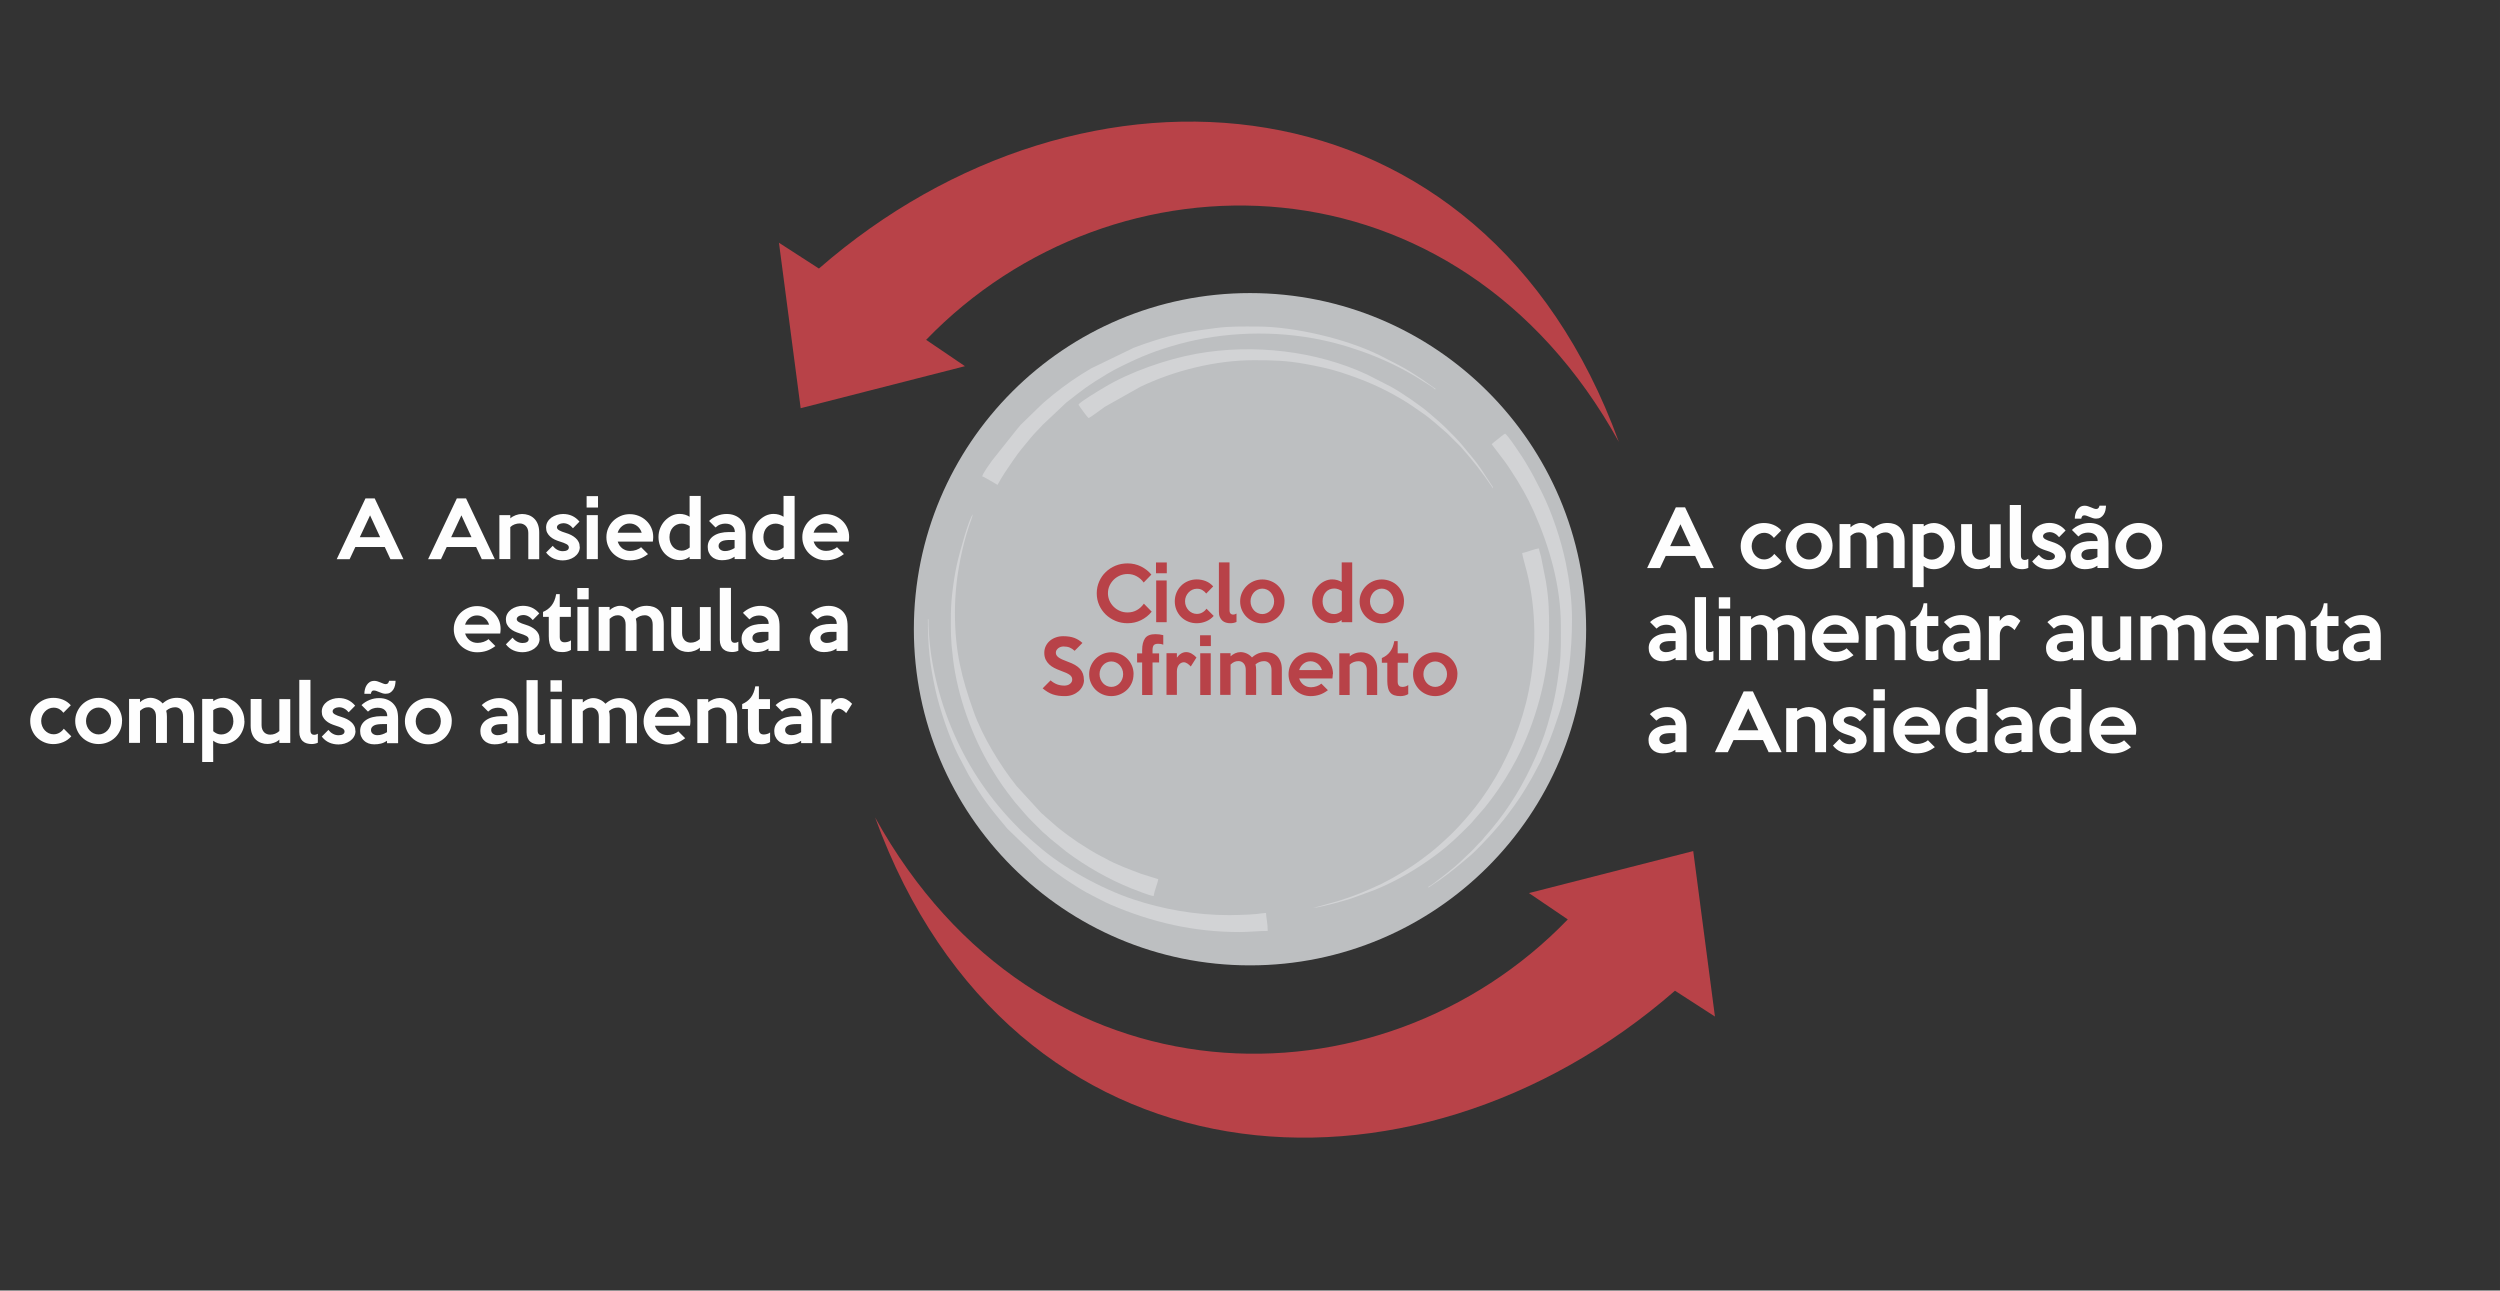 <svg xmlns="http://www.w3.org/2000/svg" xmlns:xlink="http://www.w3.org/1999/xlink" xmlns:xodm="http://www.corel.com/coreldraw/odm/2003" xml:space="preserve" width="81.241mm" height="41.938mm" fill-rule="evenodd" clip-rule="evenodd" viewBox="0 0 426.08 219.95"><rect x="0" y="0" width="426.08" height="219.95" fill="#333333" stroke="none"/> <g id="Camada_x0020_1">    <g id="_1849477367888">   <path fill="none" d="M-0 0l426.08 0 0 219.95 -426.08 0 0 -219.95z"></path>   <path fill="#BDBFC1" d="M213.04 49.95c31.64,0 57.29,25.65 57.29,57.29 0,31.64 -25.65,57.29 -57.29,57.29 -31.64,0 -57.29,-25.65 -57.29,-57.29 0,-31.64 25.65,-57.29 57.29,-57.29z"></path>   <path fill="#B84248" d="M136.46 69.57l-3.7 -28.2 6.81 4.4c45.02,-39.24 113.03,-34.53 136.33,29.54 -27.64,-50.09 -86.05,-50.57 -118.06,-17.39l6.62 4.49 -28 7.16z"></path>   <g>    <path fill="#FEFEFE" fill-rule="nonzero" d="M292.07 96.82l-2.2 0 -0.96 -2.07 -5.02 0 -0.97 2.07 -2.2 0 4.9 -10.36 1.57 0 4.9 10.36zm-3.95 -3.74l-1.72 -3.73 -1.75 3.73 3.47 0zm-0.69 19.43l-1.86 0 0 -0.4c-0.33,0.22 -0.68,0.38 -1.04,0.47 -0.37,0.09 -0.74,0.13 -1.13,0.13 -0.36,0 -0.69,-0.05 -0.98,-0.16 -0.29,-0.11 -0.55,-0.26 -0.76,-0.47 -0.22,-0.2 -0.38,-0.44 -0.5,-0.72 -0.12,-0.28 -0.17,-0.58 -0.17,-0.92 0,-0.42 0.09,-0.79 0.28,-1.11 0.19,-0.32 0.44,-0.58 0.76,-0.79 0.32,-0.21 0.69,-0.37 1.12,-0.47 0.43,-0.1 0.89,-0.16 1.38,-0.16l1.08 0c0,-0.44 -0.14,-0.79 -0.43,-1.05 -0.28,-0.26 -0.69,-0.39 -1.23,-0.39 -0.26,0 -0.53,0.05 -0.8,0.14 -0.28,0.09 -0.55,0.27 -0.83,0.52l-1.1 -1.11c0.4,-0.38 0.86,-0.67 1.38,-0.88 0.52,-0.21 1.06,-0.31 1.61,-0.31 0.52,0 0.98,0.08 1.38,0.25 0.4,0.16 0.73,0.38 0.98,0.63 0.33,0.33 0.55,0.69 0.69,1.1 0.13,0.41 0.2,0.92 0.2,1.55l0 4.14zm-1.86 -1.86l0 -1.39 -0.85 0c-0.26,0 -0.5,0.02 -0.73,0.05 -0.23,0.03 -0.43,0.09 -0.6,0.17 -0.17,0.08 -0.3,0.19 -0.4,0.32 -0.1,0.13 -0.15,0.28 -0.15,0.47 0,0.26 0.1,0.47 0.3,0.63 0.2,0.16 0.46,0.25 0.78,0.25 0.28,0 0.55,-0.04 0.82,-0.13 0.27,-0.09 0.55,-0.21 0.82,-0.38zm6.46 1.83c-0.15,0.07 -0.31,0.13 -0.5,0.17 -0.19,0.04 -0.38,0.06 -0.58,0.06 -0.28,0 -0.54,-0.04 -0.8,-0.11 -0.25,-0.07 -0.48,-0.19 -0.67,-0.36 -0.19,-0.16 -0.34,-0.38 -0.45,-0.64 -0.11,-0.26 -0.17,-0.58 -0.17,-0.95l0 -8.88 1.9 0 0 8.56c0,0.31 0.06,0.52 0.19,0.64 0.12,0.12 0.27,0.17 0.45,0.17 0.22,0 0.42,-0.06 0.62,-0.19l0 1.53zm2.85 -8.75l-1.94 0 0 -1.94 1.94 0 0 1.94zm-0.03 8.79l-1.89 0 0 -7.5 1.89 0 0 7.5zm12.8 0l-1.86 0 0 -4.47c0,-0.53 -0.13,-0.93 -0.38,-1.2 -0.25,-0.27 -0.57,-0.41 -0.94,-0.41 -0.28,0 -0.55,0.05 -0.81,0.14 -0.25,0.09 -0.5,0.24 -0.74,0.45 0.08,0.3 0.12,0.64 0.12,1.02l0 4.47 -1.86 0 0 -4.47c0,-0.53 -0.13,-0.93 -0.38,-1.2 -0.25,-0.27 -0.56,-0.41 -0.93,-0.41 -0.28,0 -0.54,0.05 -0.75,0.15 -0.22,0.1 -0.44,0.26 -0.67,0.47l0 5.45 -1.86 0 0 -7.49 1.86 0 0 0.56c0.23,-0.22 0.51,-0.41 0.82,-0.54 0.32,-0.14 0.64,-0.21 0.97,-0.21 0.36,0 0.73,0.08 1.1,0.25 0.37,0.16 0.69,0.4 0.97,0.71 0.39,-0.35 0.78,-0.59 1.18,-0.74 0.4,-0.15 0.83,-0.22 1.31,-0.22 0.39,0 0.76,0.06 1.11,0.18 0.35,0.12 0.65,0.3 0.92,0.56 0.26,0.25 0.47,0.58 0.62,0.97 0.16,0.39 0.23,0.87 0.23,1.42l0 4.56zm9.14 -3.76c0,0.12 -0.01,0.25 -0.02,0.38 -0.01,0.13 -0.03,0.26 -0.05,0.4l-5.98 0c0.07,0.22 0.17,0.42 0.29,0.62 0.13,0.19 0.28,0.36 0.46,0.51 0.18,0.14 0.39,0.25 0.62,0.34 0.23,0.08 0.48,0.12 0.76,0.12 0.34,0 0.67,-0.06 1.01,-0.17 0.34,-0.12 0.62,-0.27 0.84,-0.47l1.18 1.18c-0.52,0.39 -1.03,0.66 -1.52,0.82 -0.5,0.16 -1.02,0.24 -1.57,0.24 -0.56,0 -1.09,-0.1 -1.57,-0.31 -0.49,-0.21 -0.91,-0.49 -1.27,-0.84 -0.36,-0.35 -0.64,-0.77 -0.85,-1.25 -0.21,-0.48 -0.31,-0.99 -0.31,-1.54 0,-0.54 0.1,-1.06 0.31,-1.53 0.21,-0.48 0.49,-0.9 0.85,-1.25 0.36,-0.35 0.79,-0.63 1.27,-0.84 0.48,-0.21 1,-0.31 1.55,-0.31 0.53,0 1.03,0.1 1.52,0.29 0.48,0.19 0.91,0.46 1.28,0.81 0.37,0.35 0.67,0.76 0.88,1.24 0.22,0.48 0.32,1.01 0.32,1.59zm-1.96 -0.73c-0.15,-0.48 -0.41,-0.86 -0.78,-1.15 -0.38,-0.29 -0.8,-0.43 -1.28,-0.43 -0.47,0 -0.89,0.14 -1.26,0.43 -0.37,0.29 -0.63,0.67 -0.78,1.15l4.09 0zm9.93 4.48l-1.86 0 0 -4.47c0,-0.27 -0.04,-0.5 -0.12,-0.71 -0.08,-0.2 -0.19,-0.37 -0.33,-0.51 -0.14,-0.13 -0.3,-0.23 -0.47,-0.3 -0.18,-0.07 -0.36,-0.1 -0.55,-0.1 -0.28,0 -0.57,0.05 -0.85,0.15 -0.28,0.1 -0.53,0.26 -0.75,0.47l0 5.45 -1.86 0 0 -7.49 1.86 0 0.01 0.56c0.11,-0.11 0.25,-0.22 0.41,-0.31 0.16,-0.09 0.33,-0.17 0.51,-0.24 0.18,-0.06 0.36,-0.11 0.54,-0.15 0.19,-0.03 0.37,-0.05 0.54,-0.05 0.38,0 0.74,0.06 1.09,0.18 0.35,0.12 0.66,0.31 0.93,0.56 0.27,0.25 0.49,0.57 0.65,0.97 0.16,0.4 0.25,0.87 0.25,1.41l0 4.56zm5.59 -0.17c-0.19,0.12 -0.41,0.21 -0.66,0.27 -0.25,0.06 -0.5,0.09 -0.75,0.09 -0.44,0 -0.81,-0.05 -1.11,-0.16 -0.3,-0.11 -0.54,-0.27 -0.73,-0.5 -0.18,-0.22 -0.31,-0.51 -0.39,-0.85 -0.08,-0.35 -0.12,-0.75 -0.12,-1.22l0 -3.28 -0.98 0 0 -0.84c0.6,-0.25 1.09,-0.62 1.47,-1.11 0.38,-0.49 0.63,-1.13 0.77,-1.92l0.61 0 0 2.19 1.89 0 0 1.68 -1.89 0 0 3.41c0,0.19 0.02,0.35 0.07,0.47 0.05,0.12 0.11,0.22 0.19,0.28 0.08,0.07 0.17,0.12 0.27,0.14 0.1,0.03 0.21,0.04 0.32,0.04 0.15,0 0.32,-0.03 0.53,-0.08 0.21,-0.05 0.38,-0.14 0.53,-0.26l0 1.64zm7.17 0.17l-1.86 0 0 -0.4c-0.33,0.22 -0.68,0.38 -1.04,0.47 -0.37,0.09 -0.74,0.13 -1.13,0.13 -0.36,0 -0.69,-0.05 -0.98,-0.16 -0.29,-0.11 -0.55,-0.26 -0.76,-0.47 -0.22,-0.2 -0.38,-0.44 -0.5,-0.72 -0.12,-0.28 -0.17,-0.58 -0.17,-0.92 0,-0.42 0.09,-0.79 0.28,-1.11 0.19,-0.32 0.44,-0.58 0.76,-0.79 0.32,-0.21 0.69,-0.37 1.12,-0.47 0.43,-0.1 0.89,-0.16 1.38,-0.16l1.08 0c0,-0.44 -0.14,-0.79 -0.43,-1.05 -0.28,-0.26 -0.69,-0.39 -1.23,-0.39 -0.26,0 -0.53,0.05 -0.8,0.14 -0.28,0.09 -0.55,0.27 -0.83,0.52l-1.1 -1.11c0.4,-0.38 0.86,-0.67 1.38,-0.88 0.52,-0.21 1.06,-0.31 1.61,-0.31 0.52,0 0.98,0.08 1.38,0.25 0.4,0.16 0.73,0.38 0.98,0.63 0.33,0.33 0.55,0.69 0.69,1.1 0.13,0.41 0.2,0.92 0.2,1.55l0 4.14zm-1.86 -1.86l0 -1.39 -0.85 0c-0.26,0 -0.5,0.02 -0.73,0.05 -0.23,0.03 -0.43,0.09 -0.6,0.17 -0.17,0.08 -0.3,0.19 -0.4,0.32 -0.1,0.13 -0.15,0.28 -0.15,0.47 0,0.26 0.1,0.47 0.3,0.63 0.2,0.16 0.46,0.25 0.78,0.25 0.28,0 0.55,-0.04 0.82,-0.13 0.27,-0.09 0.55,-0.21 0.82,-0.38zm8.68 -4.84l-1 1.58c-0.18,-0.2 -0.38,-0.37 -0.6,-0.52 -0.22,-0.15 -0.44,-0.23 -0.67,-0.23 -0.12,0 -0.25,0.03 -0.39,0.08 -0.14,0.06 -0.28,0.15 -0.4,0.28 -0.13,0.13 -0.23,0.3 -0.32,0.51 -0.09,0.21 -0.13,0.47 -0.13,0.78l0 4.22 -1.86 0 0 -7.49 1.86 0 0 0.8c0.22,-0.32 0.47,-0.57 0.74,-0.74 0.27,-0.17 0.58,-0.26 0.91,-0.26 0.33,0 0.65,0.09 0.97,0.27 0.32,0.18 0.61,0.41 0.89,0.71zm10.81 6.71l-1.86 0 0 -0.4c-0.33,0.22 -0.68,0.38 -1.04,0.47 -0.37,0.09 -0.74,0.13 -1.13,0.13 -0.36,0 -0.69,-0.05 -0.98,-0.16 -0.29,-0.11 -0.55,-0.26 -0.76,-0.47 -0.22,-0.2 -0.38,-0.44 -0.5,-0.72 -0.12,-0.28 -0.17,-0.58 -0.17,-0.92 0,-0.42 0.09,-0.79 0.28,-1.11 0.19,-0.32 0.44,-0.58 0.76,-0.79 0.32,-0.21 0.69,-0.37 1.12,-0.47 0.43,-0.1 0.89,-0.16 1.38,-0.16l1.08 0c0,-0.44 -0.14,-0.79 -0.43,-1.05 -0.28,-0.26 -0.69,-0.39 -1.23,-0.39 -0.26,0 -0.53,0.05 -0.8,0.14 -0.28,0.09 -0.55,0.27 -0.83,0.52l-1.1 -1.11c0.4,-0.38 0.86,-0.67 1.38,-0.88 0.52,-0.21 1.06,-0.31 1.61,-0.31 0.52,0 0.98,0.08 1.38,0.25 0.4,0.16 0.73,0.38 0.98,0.63 0.33,0.33 0.55,0.69 0.69,1.1 0.13,0.41 0.2,0.92 0.2,1.55l0 4.14zm-1.86 -1.86l0 -1.39 -0.85 0c-0.26,0 -0.5,0.02 -0.73,0.05 -0.23,0.03 -0.43,0.09 -0.6,0.17 -0.17,0.08 -0.3,0.19 -0.4,0.32 -0.1,0.13 -0.15,0.28 -0.15,0.47 0,0.26 0.1,0.47 0.3,0.63 0.2,0.16 0.46,0.25 0.78,0.25 0.28,0 0.55,-0.04 0.82,-0.13 0.27,-0.09 0.55,-0.21 0.82,-0.38zm9.93 1.86l-1.86 0 0 -0.57c-0.12,0.12 -0.26,0.23 -0.42,0.32 -0.16,0.09 -0.33,0.17 -0.51,0.23 -0.18,0.06 -0.36,0.11 -0.54,0.15 -0.19,0.03 -0.36,0.05 -0.52,0.05 -0.38,0 -0.74,-0.06 -1.09,-0.18 -0.35,-0.12 -0.66,-0.31 -0.93,-0.56 -0.27,-0.25 -0.48,-0.57 -0.64,-0.97 -0.16,-0.4 -0.24,-0.87 -0.24,-1.41l0 -4.55 1.86 0 0 4.46c0,0.27 0.04,0.5 0.12,0.71 0.08,0.2 0.19,0.37 0.32,0.51 0.13,0.13 0.29,0.23 0.47,0.3 0.18,0.07 0.36,0.1 0.55,0.1 0.6,0 1.13,-0.21 1.57,-0.62l0 -5.44 1.86 0 0 7.49zm12.64 0l-1.86 0 0 -4.47c0,-0.53 -0.13,-0.93 -0.38,-1.2 -0.25,-0.27 -0.57,-0.41 -0.94,-0.41 -0.28,0 -0.55,0.05 -0.81,0.14 -0.25,0.09 -0.5,0.24 -0.74,0.45 0.08,0.3 0.12,0.64 0.12,1.02l0 4.47 -1.86 0 0 -4.47c0,-0.53 -0.13,-0.93 -0.38,-1.2 -0.25,-0.27 -0.56,-0.41 -0.93,-0.41 -0.28,0 -0.54,0.05 -0.75,0.15 -0.22,0.1 -0.44,0.26 -0.67,0.47l0 5.45 -1.86 0 0 -7.49 1.86 0 0 0.56c0.23,-0.22 0.51,-0.41 0.82,-0.54 0.32,-0.14 0.64,-0.21 0.97,-0.21 0.36,0 0.73,0.08 1.1,0.25 0.37,0.16 0.69,0.4 0.97,0.71 0.39,-0.35 0.78,-0.59 1.18,-0.74 0.4,-0.15 0.83,-0.22 1.31,-0.22 0.39,0 0.76,0.06 1.11,0.18 0.35,0.12 0.65,0.3 0.92,0.56 0.26,0.25 0.47,0.58 0.62,0.97 0.16,0.39 0.23,0.87 0.23,1.42l0 4.56zm9.14 -3.76c0,0.12 -0.01,0.25 -0.02,0.38 -0.01,0.13 -0.03,0.26 -0.05,0.4l-5.98 0c0.07,0.22 0.17,0.42 0.29,0.62 0.13,0.19 0.28,0.36 0.46,0.51 0.18,0.14 0.39,0.25 0.62,0.34 0.23,0.08 0.48,0.12 0.76,0.12 0.34,0 0.67,-0.06 1.01,-0.17 0.34,-0.12 0.62,-0.27 0.84,-0.47l1.18 1.18c-0.52,0.39 -1.03,0.66 -1.52,0.82 -0.5,0.16 -1.02,0.24 -1.57,0.24 -0.56,0 -1.09,-0.1 -1.57,-0.31 -0.49,-0.21 -0.91,-0.49 -1.27,-0.84 -0.36,-0.35 -0.64,-0.77 -0.85,-1.25 -0.21,-0.48 -0.31,-0.99 -0.31,-1.54 0,-0.54 0.1,-1.06 0.31,-1.53 0.21,-0.48 0.49,-0.9 0.85,-1.25 0.36,-0.35 0.79,-0.63 1.27,-0.84 0.48,-0.21 1,-0.31 1.55,-0.31 0.53,0 1.03,0.1 1.52,0.29 0.48,0.19 0.91,0.46 1.28,0.81 0.37,0.35 0.67,0.76 0.88,1.24 0.22,0.48 0.32,1.01 0.32,1.59zm-1.96 -0.73c-0.15,-0.48 -0.41,-0.86 -0.78,-1.15 -0.38,-0.29 -0.8,-0.43 -1.28,-0.43 -0.47,0 -0.89,0.14 -1.26,0.43 -0.37,0.29 -0.63,0.67 -0.78,1.15l4.09 0zm9.93 4.48l-1.86 0 0 -4.47c0,-0.27 -0.04,-0.5 -0.12,-0.71 -0.08,-0.2 -0.19,-0.37 -0.33,-0.51 -0.14,-0.13 -0.3,-0.23 -0.47,-0.3 -0.18,-0.07 -0.36,-0.1 -0.55,-0.1 -0.28,0 -0.57,0.05 -0.85,0.15 -0.28,0.1 -0.53,0.26 -0.75,0.47l0 5.45 -1.86 0 0 -7.49 1.86 0 0.01 0.56c0.11,-0.11 0.25,-0.22 0.41,-0.31 0.16,-0.09 0.33,-0.17 0.51,-0.24 0.18,-0.06 0.36,-0.11 0.54,-0.15 0.19,-0.03 0.37,-0.05 0.54,-0.05 0.38,0 0.74,0.06 1.09,0.18 0.35,0.12 0.66,0.31 0.93,0.56 0.27,0.25 0.49,0.57 0.65,0.97 0.16,0.4 0.25,0.87 0.25,1.41l0 4.56zm5.59 -0.17c-0.19,0.12 -0.41,0.21 -0.66,0.27 -0.25,0.06 -0.5,0.09 -0.75,0.09 -0.44,0 -0.81,-0.05 -1.11,-0.16 -0.3,-0.11 -0.54,-0.27 -0.73,-0.5 -0.18,-0.22 -0.31,-0.51 -0.39,-0.85 -0.08,-0.35 -0.12,-0.75 -0.12,-1.22l0 -3.28 -0.98 0 0 -0.84c0.6,-0.25 1.09,-0.62 1.47,-1.11 0.38,-0.49 0.63,-1.13 0.77,-1.92l0.61 0 0 2.19 1.89 0 0 1.68 -1.89 0 0 3.41c0,0.19 0.02,0.35 0.07,0.47 0.05,0.12 0.11,0.22 0.19,0.28 0.08,0.07 0.17,0.12 0.27,0.14 0.1,0.03 0.21,0.04 0.32,0.04 0.15,0 0.32,-0.03 0.53,-0.08 0.21,-0.05 0.38,-0.14 0.53,-0.26l0 1.64zm7.17 0.17l-1.86 0 0 -0.4c-0.33,0.22 -0.68,0.38 -1.04,0.47 -0.37,0.09 -0.74,0.13 -1.13,0.13 -0.36,0 -0.69,-0.05 -0.98,-0.16 -0.29,-0.11 -0.55,-0.26 -0.76,-0.47 -0.22,-0.2 -0.38,-0.44 -0.5,-0.72 -0.12,-0.28 -0.17,-0.58 -0.17,-0.92 0,-0.42 0.09,-0.79 0.28,-1.11 0.19,-0.32 0.44,-0.58 0.76,-0.79 0.32,-0.21 0.69,-0.37 1.12,-0.47 0.43,-0.1 0.89,-0.16 1.38,-0.16l1.08 0c0,-0.44 -0.14,-0.79 -0.43,-1.05 -0.28,-0.26 -0.69,-0.39 -1.23,-0.39 -0.26,0 -0.53,0.05 -0.8,0.14 -0.28,0.09 -0.55,0.27 -0.83,0.52l-1.1 -1.11c0.4,-0.38 0.86,-0.67 1.38,-0.88 0.52,-0.21 1.06,-0.31 1.61,-0.31 0.52,0 0.98,0.08 1.38,0.25 0.4,0.16 0.73,0.38 0.98,0.63 0.33,0.33 0.55,0.69 0.69,1.1 0.13,0.41 0.2,0.92 0.2,1.55l0 4.14zm-1.86 -1.86l0 -1.39 -0.85 0c-0.26,0 -0.5,0.02 -0.73,0.05 -0.23,0.03 -0.43,0.09 -0.6,0.17 -0.17,0.08 -0.3,0.19 -0.4,0.32 -0.1,0.13 -0.15,0.28 -0.15,0.47 0,0.26 0.1,0.47 0.3,0.63 0.2,0.16 0.46,0.25 0.78,0.25 0.28,0 0.55,-0.04 0.82,-0.13 0.27,-0.09 0.55,-0.21 0.82,-0.38zm-116.47 17.55l-1.86 0 0 -0.4c-0.33,0.22 -0.68,0.38 -1.04,0.47 -0.37,0.09 -0.74,0.13 -1.13,0.13 -0.36,0 -0.69,-0.05 -0.98,-0.16 -0.29,-0.11 -0.55,-0.26 -0.76,-0.47 -0.22,-0.2 -0.38,-0.44 -0.5,-0.72 -0.12,-0.28 -0.17,-0.58 -0.17,-0.92 0,-0.42 0.09,-0.79 0.28,-1.11 0.19,-0.32 0.44,-0.58 0.76,-0.79 0.32,-0.21 0.69,-0.37 1.12,-0.47 0.43,-0.1 0.89,-0.16 1.38,-0.16l1.08 0c0,-0.44 -0.14,-0.79 -0.43,-1.05 -0.28,-0.26 -0.69,-0.39 -1.23,-0.39 -0.26,0 -0.53,0.05 -0.8,0.14 -0.28,0.09 -0.55,0.27 -0.83,0.52l-1.1 -1.11c0.4,-0.38 0.86,-0.67 1.38,-0.88 0.52,-0.21 1.06,-0.31 1.61,-0.31 0.52,0 0.98,0.08 1.38,0.25 0.4,0.16 0.73,0.38 0.98,0.63 0.33,0.33 0.55,0.69 0.69,1.1 0.13,0.41 0.2,0.92 0.2,1.55l0 4.14zm-1.86 -1.86l0 -1.39 -0.85 0c-0.26,0 -0.5,0.02 -0.73,0.05 -0.23,0.03 -0.43,0.09 -0.6,0.17 -0.17,0.08 -0.3,0.19 -0.4,0.32 -0.1,0.13 -0.15,0.28 -0.15,0.47 0,0.26 0.1,0.47 0.3,0.63 0.2,0.16 0.46,0.25 0.78,0.25 0.28,0 0.55,-0.04 0.82,-0.13 0.27,-0.09 0.55,-0.21 0.82,-0.38zm18.09 1.86l-2.2 0 -0.96 -2.07 -5.02 0 -0.97 2.07 -2.2 0 4.9 -10.36 1.57 0 4.9 10.36zm-3.95 -3.74l-1.72 -3.73 -1.75 3.73 3.47 0zm11.54 3.74l-1.86 0 0 -4.47c0,-0.27 -0.04,-0.5 -0.12,-0.71 -0.08,-0.2 -0.19,-0.37 -0.33,-0.51 -0.14,-0.13 -0.3,-0.23 -0.47,-0.3 -0.18,-0.07 -0.36,-0.1 -0.55,-0.1 -0.28,0 -0.57,0.05 -0.85,0.15 -0.28,0.1 -0.53,0.26 -0.75,0.47l0 5.45 -1.86 0 0 -7.49 1.86 0 0.01 0.56c0.11,-0.11 0.25,-0.22 0.41,-0.31 0.16,-0.09 0.33,-0.17 0.51,-0.24 0.18,-0.06 0.36,-0.11 0.54,-0.15 0.19,-0.03 0.37,-0.05 0.54,-0.05 0.38,0 0.74,0.06 1.09,0.18 0.35,0.12 0.66,0.31 0.93,0.56 0.27,0.25 0.49,0.57 0.65,0.97 0.16,0.4 0.25,0.87 0.25,1.41l0 4.56zm6.92 -2.1c0,0.37 -0.09,0.7 -0.26,0.99 -0.17,0.29 -0.4,0.53 -0.68,0.73 -0.28,0.19 -0.59,0.34 -0.93,0.44 -0.35,0.1 -0.69,0.15 -1.03,0.15 -0.57,0 -1.1,-0.11 -1.58,-0.32 -0.48,-0.21 -0.9,-0.55 -1.27,-1.02l1.13 -1.14c0.22,0.28 0.48,0.51 0.78,0.67 0.29,0.16 0.61,0.24 0.95,0.24 0.29,0 0.54,-0.05 0.73,-0.16 0.19,-0.11 0.29,-0.27 0.29,-0.49 0,-0.22 -0.14,-0.41 -0.41,-0.56 -0.28,-0.15 -0.67,-0.3 -1.17,-0.45 -0.29,-0.09 -0.58,-0.2 -0.85,-0.33 -0.28,-0.13 -0.52,-0.3 -0.74,-0.49 -0.22,-0.19 -0.39,-0.42 -0.52,-0.67 -0.13,-0.25 -0.19,-0.54 -0.19,-0.87 0,-0.36 0.08,-0.69 0.25,-0.98 0.17,-0.29 0.39,-0.53 0.66,-0.73 0.27,-0.19 0.58,-0.34 0.93,-0.45 0.35,-0.1 0.7,-0.16 1.05,-0.16 1.14,0 2.08,0.43 2.8,1.3l-1.11 1.13c-0.22,-0.27 -0.46,-0.48 -0.74,-0.63 -0.28,-0.16 -0.58,-0.23 -0.91,-0.23 -0.11,0 -0.23,0.02 -0.36,0.05 -0.12,0.03 -0.24,0.07 -0.35,0.13 -0.11,0.06 -0.2,0.13 -0.27,0.22 -0.07,0.09 -0.1,0.19 -0.1,0.3 0,0.2 0.13,0.37 0.39,0.52 0.26,0.15 0.64,0.29 1.13,0.44 0.32,0.09 0.62,0.22 0.91,0.36 0.28,0.15 0.54,0.32 0.75,0.51 0.22,0.19 0.39,0.41 0.51,0.66 0.13,0.25 0.19,0.52 0.19,0.84zm3.1 -6.7l-1.94 0 0 -1.94 1.94 0 0 1.94zm-0.03 8.79l-1.89 0 0 -7.5 1.89 0 0 7.5zm9.44 -3.76c0,0.12 -0.01,0.25 -0.02,0.38 -0.01,0.13 -0.03,0.26 -0.05,0.4l-5.98 0c0.07,0.22 0.17,0.42 0.29,0.62 0.13,0.19 0.28,0.36 0.46,0.51 0.18,0.14 0.39,0.25 0.62,0.34 0.23,0.08 0.48,0.12 0.76,0.12 0.34,0 0.67,-0.06 1.01,-0.17 0.34,-0.12 0.62,-0.27 0.84,-0.47l1.18 1.18c-0.52,0.39 -1.03,0.66 -1.52,0.82 -0.5,0.16 -1.02,0.24 -1.57,0.24 -0.56,0 -1.09,-0.1 -1.57,-0.31 -0.49,-0.21 -0.91,-0.49 -1.27,-0.84 -0.36,-0.35 -0.64,-0.77 -0.85,-1.25 -0.21,-0.48 -0.31,-0.99 -0.31,-1.54 0,-0.54 0.1,-1.06 0.31,-1.53 0.21,-0.48 0.49,-0.9 0.85,-1.25 0.36,-0.35 0.79,-0.63 1.27,-0.84 0.48,-0.21 1,-0.31 1.55,-0.31 0.53,0 1.03,0.1 1.52,0.29 0.48,0.19 0.91,0.46 1.28,0.81 0.37,0.35 0.67,0.76 0.88,1.24 0.22,0.48 0.32,1.01 0.32,1.59zm-1.96 -0.73c-0.15,-0.48 -0.41,-0.86 -0.78,-1.15 -0.38,-0.29 -0.8,-0.43 -1.28,-0.43 -0.47,0 -0.89,0.14 -1.26,0.43 -0.37,0.29 -0.63,0.67 -0.78,1.15l4.09 0zm10.06 4.48l-1.9 0 0 -0.39c-0.24,0.2 -0.51,0.34 -0.79,0.43 -0.28,0.09 -0.59,0.14 -0.91,0.14 -0.53,0 -1.01,-0.11 -1.45,-0.32 -0.44,-0.21 -0.82,-0.5 -1.14,-0.85 -0.32,-0.36 -0.57,-0.78 -0.74,-1.25 -0.18,-0.48 -0.27,-0.98 -0.27,-1.5 0,-0.56 0.1,-1.08 0.3,-1.56 0.2,-0.48 0.47,-0.9 0.81,-1.25 0.34,-0.35 0.72,-0.63 1.15,-0.84 0.43,-0.2 0.88,-0.3 1.33,-0.3 0.32,0 0.63,0.04 0.93,0.13 0.3,0.09 0.56,0.21 0.78,0.36l0 -3.55 1.89 0 0 10.75zm-1.88 -2.01l0 -3.6c-0.09,-0.06 -0.19,-0.12 -0.3,-0.17 -0.11,-0.06 -0.23,-0.1 -0.35,-0.14 -0.12,-0.04 -0.24,-0.07 -0.36,-0.09 -0.12,-0.02 -0.23,-0.03 -0.32,-0.03 -0.31,0 -0.6,0.05 -0.85,0.16 -0.25,0.11 -0.48,0.26 -0.67,0.47 -0.19,0.2 -0.34,0.45 -0.44,0.73 -0.1,0.28 -0.16,0.6 -0.16,0.95 0,0.34 0.05,0.65 0.16,0.93 0.1,0.28 0.25,0.52 0.43,0.73 0.18,0.2 0.4,0.36 0.66,0.47 0.26,0.11 0.54,0.17 0.84,0.17 0.49,0 0.95,-0.19 1.38,-0.56zm9.51 2.01l-1.86 0 0 -0.4c-0.33,0.22 -0.68,0.38 -1.04,0.47 -0.37,0.09 -0.74,0.13 -1.13,0.13 -0.36,0 -0.69,-0.05 -0.98,-0.16 -0.29,-0.11 -0.55,-0.26 -0.76,-0.47 -0.22,-0.2 -0.38,-0.44 -0.5,-0.72 -0.12,-0.28 -0.17,-0.58 -0.17,-0.92 0,-0.42 0.09,-0.79 0.28,-1.11 0.19,-0.32 0.44,-0.58 0.76,-0.79 0.32,-0.21 0.69,-0.37 1.12,-0.47 0.43,-0.1 0.89,-0.16 1.38,-0.16l1.08 0c0,-0.44 -0.14,-0.79 -0.43,-1.05 -0.28,-0.26 -0.69,-0.39 -1.23,-0.39 -0.26,0 -0.53,0.05 -0.8,0.14 -0.28,0.09 -0.55,0.27 -0.83,0.52l-1.1 -1.11c0.4,-0.38 0.86,-0.67 1.38,-0.88 0.52,-0.21 1.06,-0.31 1.61,-0.31 0.52,0 0.98,0.08 1.38,0.25 0.4,0.16 0.73,0.38 0.98,0.63 0.33,0.33 0.55,0.69 0.69,1.1 0.13,0.41 0.2,0.92 0.2,1.55l0 4.14zm-1.86 -1.86l0 -1.39 -0.85 0c-0.26,0 -0.5,0.02 -0.73,0.05 -0.23,0.03 -0.43,0.09 -0.6,0.17 -0.17,0.08 -0.3,0.19 -0.4,0.32 -0.1,0.13 -0.15,0.28 -0.15,0.47 0,0.26 0.1,0.47 0.3,0.63 0.2,0.16 0.46,0.25 0.78,0.25 0.28,0 0.55,-0.04 0.82,-0.13 0.27,-0.09 0.55,-0.21 0.82,-0.38zm10.24 1.86l-1.9 0 0 -0.39c-0.24,0.2 -0.51,0.34 -0.79,0.43 -0.28,0.09 -0.59,0.14 -0.91,0.14 -0.53,0 -1.01,-0.11 -1.45,-0.32 -0.44,-0.21 -0.82,-0.5 -1.14,-0.85 -0.32,-0.36 -0.57,-0.78 -0.74,-1.25 -0.18,-0.48 -0.27,-0.98 -0.27,-1.5 0,-0.56 0.1,-1.08 0.3,-1.56 0.2,-0.48 0.47,-0.9 0.81,-1.25 0.34,-0.35 0.72,-0.63 1.15,-0.84 0.43,-0.2 0.88,-0.3 1.33,-0.3 0.32,0 0.63,0.04 0.93,0.13 0.3,0.09 0.56,0.21 0.78,0.36l0 -3.55 1.89 0 0 10.75zm-1.88 -2.01l0 -3.6c-0.09,-0.06 -0.19,-0.12 -0.3,-0.17 -0.11,-0.06 -0.23,-0.1 -0.35,-0.14 -0.12,-0.04 -0.24,-0.07 -0.36,-0.09 -0.12,-0.02 -0.23,-0.03 -0.32,-0.03 -0.31,0 -0.6,0.05 -0.85,0.16 -0.25,0.11 -0.48,0.26 -0.67,0.47 -0.19,0.2 -0.34,0.45 -0.44,0.73 -0.1,0.28 -0.16,0.6 -0.16,0.95 0,0.34 0.05,0.65 0.16,0.93 0.1,0.28 0.25,0.52 0.43,0.73 0.18,0.2 0.4,0.36 0.66,0.47 0.26,0.11 0.54,0.17 0.84,0.17 0.49,0 0.95,-0.19 1.38,-0.56z"></path>    <path fill="#FEFEFE" fill-rule="nonzero" d="M364.08 124.44c0,0.12 -0.01,0.25 -0.02,0.38 -0.01,0.13 -0.03,0.26 -0.05,0.4l-5.98 0c0.07,0.22 0.17,0.42 0.29,0.62 0.13,0.19 0.28,0.36 0.46,0.51 0.18,0.14 0.39,0.25 0.62,0.34 0.23,0.08 0.48,0.12 0.76,0.12 0.34,0 0.67,-0.06 1.01,-0.17 0.34,-0.12 0.62,-0.27 0.84,-0.47l1.18 1.18c-0.52,0.39 -1.03,0.66 -1.52,0.82 -0.5,0.16 -1.02,0.24 -1.57,0.24 -0.56,0 -1.09,-0.1 -1.57,-0.31 -0.49,-0.21 -0.91,-0.49 -1.27,-0.84 -0.36,-0.35 -0.64,-0.77 -0.85,-1.25 -0.21,-0.48 -0.31,-0.99 -0.31,-1.54 0,-0.54 0.1,-1.06 0.31,-1.53 0.21,-0.48 0.49,-0.9 0.85,-1.25 0.36,-0.35 0.79,-0.63 1.27,-0.84 0.48,-0.21 1,-0.31 1.55,-0.31 0.53,0 1.03,0.1 1.52,0.29 0.48,0.19 0.91,0.46 1.28,0.81 0.37,0.35 0.67,0.76 0.88,1.24 0.22,0.48 0.32,1.01 0.32,1.59zm-1.96 -0.73c-0.15,-0.48 -0.41,-0.86 -0.78,-1.15 -0.38,-0.29 -0.8,-0.43 -1.28,-0.43 -0.47,0 -0.89,0.14 -1.26,0.43 -0.37,0.29 -0.63,0.67 -0.78,1.15l4.09 0zm-58.45 -28.01c-0.38,0.43 -0.84,0.76 -1.37,0.98 -0.54,0.22 -1.1,0.34 -1.68,0.34 -0.54,0 -1.06,-0.1 -1.54,-0.3 -0.48,-0.2 -0.9,-0.47 -1.26,-0.82 -0.36,-0.35 -0.64,-0.77 -0.84,-1.25 -0.21,-0.48 -0.31,-1.01 -0.31,-1.57 0,-0.55 0.1,-1.07 0.31,-1.55 0.21,-0.48 0.48,-0.9 0.84,-1.25 0.35,-0.35 0.77,-0.63 1.25,-0.84 0.48,-0.2 1,-0.3 1.55,-0.3 0.57,0 1.11,0.1 1.63,0.31 0.51,0.21 0.96,0.52 1.34,0.95l-1.26 1.28c-0.19,-0.25 -0.42,-0.46 -0.69,-0.62 -0.27,-0.16 -0.6,-0.25 -0.99,-0.25 -0.28,0 -0.55,0.06 -0.81,0.18 -0.25,0.12 -0.48,0.28 -0.67,0.49 -0.19,0.2 -0.35,0.44 -0.46,0.72 -0.11,0.28 -0.17,0.57 -0.17,0.88 0,0.31 0.06,0.6 0.17,0.88 0.11,0.28 0.26,0.52 0.45,0.72 0.19,0.2 0.41,0.37 0.67,0.49 0.26,0.12 0.53,0.18 0.82,0.18 0.37,0 0.71,-0.09 1.01,-0.27 0.3,-0.18 0.54,-0.4 0.73,-0.68l1.29 1.3zm8.65 -2.62c0,0.56 -0.1,1.08 -0.31,1.56 -0.21,0.48 -0.49,0.89 -0.85,1.24 -0.36,0.35 -0.79,0.63 -1.28,0.83 -0.49,0.2 -1.01,0.3 -1.56,0.3 -0.55,0 -1.07,-0.1 -1.55,-0.3 -0.48,-0.2 -0.91,-0.48 -1.27,-0.84 -0.36,-0.35 -0.65,-0.77 -0.85,-1.25 -0.21,-0.48 -0.31,-0.99 -0.31,-1.55 0,-0.54 0.11,-1.06 0.32,-1.53 0.21,-0.48 0.5,-0.9 0.86,-1.26 0.36,-0.36 0.79,-0.64 1.27,-0.84 0.48,-0.2 1,-0.3 1.54,-0.3 0.55,0 1.07,0.1 1.56,0.3 0.49,0.2 0.91,0.48 1.28,0.83 0.36,0.35 0.65,0.77 0.85,1.25 0.21,0.48 0.31,1 0.31,1.55zm-1.86 0c0,-0.32 -0.06,-0.62 -0.17,-0.89 -0.11,-0.28 -0.26,-0.52 -0.46,-0.73 -0.19,-0.21 -0.42,-0.37 -0.68,-0.49 -0.26,-0.12 -0.53,-0.18 -0.83,-0.18 -0.29,0 -0.57,0.06 -0.83,0.18 -0.26,0.12 -0.48,0.28 -0.68,0.49 -0.19,0.21 -0.35,0.45 -0.46,0.73 -0.11,0.28 -0.17,0.57 -0.17,0.89 0,0.32 0.06,0.62 0.17,0.89 0.11,0.28 0.26,0.52 0.46,0.73 0.19,0.21 0.42,0.37 0.68,0.49 0.26,0.12 0.53,0.18 0.83,0.18 0.29,0 0.57,-0.06 0.83,-0.18 0.26,-0.12 0.48,-0.28 0.68,-0.49 0.19,-0.21 0.35,-0.45 0.46,-0.73 0.11,-0.28 0.17,-0.57 0.17,-0.89zm14.12 3.74l-1.86 0 0 -4.47c0,-0.53 -0.13,-0.93 -0.38,-1.2 -0.25,-0.27 -0.57,-0.41 -0.94,-0.41 -0.28,0 -0.55,0.05 -0.81,0.14 -0.25,0.09 -0.5,0.24 -0.74,0.45 0.08,0.3 0.12,0.64 0.12,1.02l0 4.47 -1.86 0 0 -4.47c0,-0.53 -0.13,-0.93 -0.38,-1.2 -0.25,-0.27 -0.56,-0.41 -0.93,-0.41 -0.28,0 -0.54,0.05 -0.75,0.15 -0.22,0.1 -0.44,0.26 -0.67,0.47l0 5.45 -1.86 0 0 -7.49 1.86 0 0 0.56c0.23,-0.22 0.51,-0.41 0.82,-0.54 0.32,-0.14 0.64,-0.21 0.97,-0.21 0.36,0 0.73,0.08 1.1,0.25 0.37,0.16 0.69,0.4 0.97,0.71 0.39,-0.35 0.78,-0.59 1.18,-0.74 0.4,-0.15 0.83,-0.22 1.31,-0.22 0.39,0 0.76,0.06 1.11,0.18 0.35,0.12 0.65,0.3 0.92,0.56 0.26,0.25 0.47,0.58 0.62,0.97 0.16,0.39 0.23,0.87 0.23,1.42l0 4.56zm8.61 -3.73c0,0.53 -0.09,1.03 -0.27,1.5 -0.18,0.47 -0.43,0.89 -0.75,1.25 -0.32,0.36 -0.7,0.64 -1.14,0.85 -0.44,0.21 -0.93,0.32 -1.45,0.32 -0.33,0 -0.64,-0.05 -0.92,-0.14 -0.29,-0.09 -0.55,-0.23 -0.81,-0.43l0.01 3.63 -1.88 0 0 -10.75 1.88 0 0.01 0.39c0.22,-0.17 0.47,-0.31 0.77,-0.41 0.3,-0.1 0.61,-0.16 0.94,-0.16 0.46,0 0.9,0.1 1.33,0.3 0.43,0.2 0.82,0.48 1.15,0.84 0.34,0.35 0.61,0.77 0.81,1.25 0.2,0.48 0.3,1 0.3,1.56zm-1.9 0.01c0,-0.35 -0.05,-0.67 -0.16,-0.96 -0.1,-0.28 -0.25,-0.53 -0.44,-0.73 -0.19,-0.2 -0.41,-0.36 -0.66,-0.47 -0.26,-0.11 -0.54,-0.16 -0.85,-0.16 -0.2,0 -0.43,0.04 -0.68,0.12 -0.25,0.08 -0.47,0.19 -0.64,0.33l0 3.59c0.41,0.37 0.86,0.56 1.36,0.56 0.3,0 0.57,-0.06 0.83,-0.17 0.25,-0.11 0.47,-0.27 0.66,-0.47 0.18,-0.2 0.33,-0.44 0.43,-0.73 0.1,-0.28 0.16,-0.59 0.16,-0.91zm9.7 3.72l-1.86 0 0 -0.57c-0.12,0.12 -0.26,0.23 -0.42,0.32 -0.16,0.09 -0.33,0.17 -0.51,0.23 -0.18,0.06 -0.36,0.11 -0.54,0.15 -0.19,0.03 -0.36,0.05 -0.52,0.05 -0.38,0 -0.74,-0.06 -1.09,-0.18 -0.35,-0.12 -0.66,-0.31 -0.93,-0.56 -0.27,-0.25 -0.48,-0.57 -0.64,-0.97 -0.16,-0.4 -0.24,-0.87 -0.24,-1.41l0 -4.55 1.86 0 0 4.46c0,0.27 0.04,0.5 0.12,0.71 0.08,0.2 0.19,0.37 0.32,0.51 0.13,0.13 0.29,0.23 0.47,0.3 0.18,0.07 0.36,0.1 0.55,0.1 0.6,0 1.13,-0.21 1.57,-0.62l0 -5.44 1.86 0 0 7.49zm4.71 -0.04c-0.15,0.07 -0.31,0.13 -0.5,0.17 -0.19,0.04 -0.38,0.06 -0.58,0.06 -0.28,0 -0.54,-0.04 -0.8,-0.11 -0.25,-0.07 -0.48,-0.19 -0.67,-0.36 -0.19,-0.16 -0.34,-0.38 -0.45,-0.64 -0.11,-0.26 -0.17,-0.58 -0.17,-0.95l0 -8.88 1.9 0 0 8.56c0,0.31 0.06,0.52 0.19,0.64 0.12,0.12 0.27,0.17 0.45,0.17 0.22,0 0.42,-0.06 0.62,-0.19l0 1.53zm6.4 -2.06c0,0.37 -0.09,0.7 -0.26,0.99 -0.17,0.29 -0.4,0.53 -0.68,0.73 -0.28,0.19 -0.59,0.34 -0.93,0.44 -0.35,0.1 -0.69,0.15 -1.03,0.15 -0.57,0 -1.1,-0.11 -1.58,-0.32 -0.48,-0.21 -0.9,-0.55 -1.27,-1.02l1.13 -1.14c0.22,0.28 0.48,0.51 0.78,0.67 0.29,0.16 0.61,0.24 0.95,0.24 0.29,0 0.54,-0.05 0.73,-0.16 0.19,-0.11 0.29,-0.27 0.29,-0.49 0,-0.22 -0.14,-0.41 -0.41,-0.56 -0.28,-0.15 -0.67,-0.3 -1.17,-0.45 -0.29,-0.09 -0.58,-0.2 -0.85,-0.33 -0.28,-0.13 -0.52,-0.3 -0.74,-0.49 -0.22,-0.19 -0.39,-0.42 -0.52,-0.67 -0.13,-0.25 -0.19,-0.54 -0.19,-0.87 0,-0.36 0.08,-0.69 0.25,-0.98 0.17,-0.29 0.39,-0.53 0.66,-0.73 0.27,-0.19 0.58,-0.34 0.93,-0.45 0.35,-0.1 0.7,-0.16 1.05,-0.16 1.14,0 2.08,0.43 2.8,1.3l-1.11 1.13c-0.22,-0.27 -0.46,-0.48 -0.74,-0.63 -0.28,-0.16 -0.58,-0.23 -0.91,-0.23 -0.11,0 -0.23,0.02 -0.36,0.05 -0.12,0.03 -0.24,0.07 -0.35,0.13 -0.11,0.06 -0.2,0.13 -0.27,0.22 -0.07,0.09 -0.1,0.19 -0.1,0.3 0,0.2 0.13,0.37 0.39,0.52 0.26,0.15 0.64,0.29 1.13,0.44 0.32,0.09 0.62,0.22 0.91,0.36 0.28,0.15 0.54,0.32 0.75,0.51 0.22,0.19 0.39,0.41 0.51,0.66 0.13,0.25 0.19,0.52 0.19,0.84zm6.83 -8.54c-0.01,0.27 -0.04,0.53 -0.1,0.8 -0.06,0.26 -0.16,0.5 -0.3,0.71 -0.14,0.21 -0.31,0.38 -0.52,0.51 -0.21,0.13 -0.47,0.19 -0.78,0.19 -0.2,0 -0.38,-0.03 -0.56,-0.09 -0.17,-0.06 -0.34,-0.13 -0.51,-0.19 -0.16,-0.07 -0.32,-0.13 -0.48,-0.19 -0.16,-0.06 -0.31,-0.09 -0.47,-0.09 -0.16,0 -0.27,0.06 -0.35,0.18 -0.08,0.12 -0.13,0.25 -0.14,0.39l-1.11 0c0,-0.26 0.03,-0.52 0.1,-0.78 0.06,-0.26 0.16,-0.5 0.3,-0.71 0.13,-0.21 0.31,-0.38 0.52,-0.52 0.22,-0.13 0.47,-0.2 0.78,-0.2 0.19,0 0.37,0.03 0.55,0.09 0.18,0.06 0.35,0.13 0.51,0.19 0.16,0.07 0.32,0.13 0.47,0.19 0.15,0.06 0.29,0.09 0.42,0.09 0.17,0 0.3,-0.06 0.39,-0.17 0.09,-0.11 0.14,-0.25 0.17,-0.4l1.11 0zm0.4 10.63l-1.86 0 0 -0.4c-0.33,0.22 -0.68,0.38 -1.04,0.47 -0.37,0.09 -0.74,0.13 -1.13,0.13 -0.36,0 -0.69,-0.05 -0.98,-0.16 -0.29,-0.11 -0.55,-0.26 -0.76,-0.47 -0.22,-0.2 -0.38,-0.44 -0.5,-0.72 -0.12,-0.28 -0.17,-0.58 -0.17,-0.92 0,-0.42 0.09,-0.79 0.28,-1.11 0.19,-0.32 0.44,-0.58 0.76,-0.79 0.32,-0.21 0.69,-0.37 1.12,-0.47 0.43,-0.1 0.89,-0.16 1.38,-0.16l1.08 0c0,-0.44 -0.14,-0.79 -0.43,-1.05 -0.28,-0.26 -0.69,-0.39 -1.23,-0.39 -0.26,0 -0.53,0.05 -0.8,0.14 -0.28,0.09 -0.55,0.27 -0.83,0.52l-1.1 -1.11c0.4,-0.38 0.86,-0.67 1.38,-0.88 0.52,-0.21 1.06,-0.31 1.61,-0.31 0.52,0 0.98,0.08 1.38,0.25 0.4,0.16 0.73,0.38 0.98,0.63 0.33,0.33 0.55,0.69 0.69,1.1 0.13,0.41 0.2,0.92 0.2,1.55l0 4.14zm-1.86 -1.86l0 -1.39 -0.85 0c-0.26,0 -0.5,0.02 -0.73,0.05 -0.23,0.03 -0.43,0.09 -0.6,0.17 -0.17,0.08 -0.3,0.19 -0.4,0.32 -0.1,0.13 -0.15,0.28 -0.15,0.47 0,0.26 0.1,0.47 0.3,0.63 0.2,0.16 0.46,0.25 0.78,0.25 0.28,0 0.55,-0.04 0.82,-0.13 0.27,-0.09 0.55,-0.21 0.82,-0.38zm11.03 -1.88c0,0.56 -0.1,1.08 -0.31,1.56 -0.21,0.48 -0.49,0.89 -0.85,1.24 -0.36,0.35 -0.79,0.63 -1.28,0.83 -0.49,0.2 -1.01,0.3 -1.56,0.3 -0.55,0 -1.07,-0.1 -1.55,-0.3 -0.48,-0.2 -0.91,-0.48 -1.27,-0.84 -0.36,-0.35 -0.65,-0.77 -0.85,-1.25 -0.21,-0.48 -0.31,-0.99 -0.31,-1.55 0,-0.54 0.11,-1.06 0.32,-1.53 0.21,-0.48 0.5,-0.9 0.86,-1.26 0.36,-0.36 0.79,-0.64 1.27,-0.84 0.48,-0.2 1,-0.3 1.54,-0.3 0.55,0 1.07,0.1 1.56,0.3 0.49,0.2 0.91,0.48 1.28,0.83 0.36,0.35 0.65,0.77 0.85,1.25 0.21,0.48 0.31,1 0.31,1.55zm-1.86 0c0,-0.32 -0.06,-0.62 -0.17,-0.89 -0.11,-0.28 -0.26,-0.52 -0.46,-0.73 -0.19,-0.21 -0.42,-0.37 -0.68,-0.49 -0.26,-0.12 -0.53,-0.18 -0.83,-0.18 -0.29,0 -0.57,0.06 -0.83,0.18 -0.26,0.12 -0.48,0.28 -0.68,0.49 -0.19,0.21 -0.35,0.45 -0.46,0.73 -0.11,0.28 -0.17,0.57 -0.17,0.89 0,0.32 0.06,0.62 0.17,0.89 0.11,0.28 0.26,0.52 0.46,0.73 0.19,0.21 0.42,0.37 0.68,0.49 0.26,0.12 0.53,0.18 0.83,0.18 0.29,0 0.57,-0.06 0.83,-0.18 0.26,-0.12 0.48,-0.28 0.68,-0.49 0.19,-0.21 0.35,-0.45 0.46,-0.73 0.11,-0.28 0.17,-0.57 0.17,-0.89z"></path>   </g>   <g>    <path fill="#FEFEFE" fill-rule="nonzero" d="M68.74 95.3l-2.2 0 -0.96 -2.07 -5.02 0 -0.97 2.07 -2.2 0 4.9 -10.36 1.57 0 4.9 10.36zm-3.95 -3.74l-1.72 -3.73 -1.75 3.73 3.47 0zm19.52 3.74l-2.2 0 -0.96 -2.07 -5.02 0 -0.97 2.07 -2.2 0 4.9 -10.36 1.57 0 4.9 10.36zm-3.95 -3.74l-1.72 -3.73 -1.75 3.73 3.47 0zm11.54 3.74l-1.86 0 0 -4.47c0,-0.27 -0.04,-0.5 -0.12,-0.71 -0.08,-0.2 -0.19,-0.37 -0.33,-0.51 -0.14,-0.13 -0.3,-0.23 -0.47,-0.3 -0.18,-0.07 -0.36,-0.1 -0.55,-0.1 -0.28,0 -0.57,0.05 -0.85,0.15 -0.28,0.1 -0.53,0.26 -0.75,0.47l0 5.45 -1.86 0 0 -7.49 1.86 0 0.01 0.56c0.11,-0.11 0.25,-0.22 0.41,-0.31 0.16,-0.09 0.33,-0.17 0.51,-0.24 0.18,-0.06 0.36,-0.11 0.54,-0.15 0.19,-0.03 0.37,-0.05 0.54,-0.05 0.38,0 0.74,0.06 1.09,0.18 0.35,0.12 0.66,0.31 0.93,0.56 0.27,0.25 0.49,0.57 0.65,0.97 0.16,0.4 0.25,0.87 0.25,1.41l0 4.56zm6.92 -2.1c0,0.37 -0.09,0.7 -0.26,0.99 -0.17,0.29 -0.4,0.53 -0.68,0.73 -0.28,0.19 -0.59,0.34 -0.93,0.44 -0.35,0.1 -0.69,0.15 -1.03,0.15 -0.57,0 -1.1,-0.11 -1.58,-0.32 -0.48,-0.21 -0.9,-0.55 -1.27,-1.02l1.13 -1.14c0.22,0.28 0.48,0.51 0.78,0.67 0.29,0.16 0.61,0.24 0.95,0.24 0.29,0 0.54,-0.05 0.73,-0.16 0.19,-0.11 0.29,-0.27 0.29,-0.49 0,-0.22 -0.14,-0.41 -0.41,-0.56 -0.28,-0.15 -0.67,-0.3 -1.17,-0.45 -0.29,-0.09 -0.58,-0.2 -0.85,-0.33 -0.28,-0.13 -0.52,-0.3 -0.74,-0.49 -0.22,-0.19 -0.39,-0.42 -0.52,-0.67 -0.13,-0.25 -0.19,-0.54 -0.19,-0.87 0,-0.36 0.08,-0.69 0.25,-0.98 0.17,-0.29 0.39,-0.53 0.66,-0.73 0.27,-0.19 0.58,-0.34 0.93,-0.45 0.35,-0.1 0.7,-0.16 1.05,-0.16 1.14,0 2.08,0.43 2.8,1.3l-1.11 1.13c-0.22,-0.27 -0.46,-0.48 -0.74,-0.63 -0.28,-0.16 -0.58,-0.23 -0.91,-0.23 -0.11,0 -0.23,0.02 -0.36,0.05 -0.12,0.03 -0.24,0.07 -0.35,0.13 -0.11,0.06 -0.2,0.13 -0.27,0.22 -0.07,0.09 -0.1,0.19 -0.1,0.3 0,0.2 0.13,0.37 0.39,0.52 0.26,0.15 0.64,0.29 1.13,0.44 0.32,0.09 0.62,0.22 0.91,0.36 0.28,0.15 0.54,0.32 0.75,0.51 0.22,0.19 0.39,0.41 0.51,0.66 0.13,0.25 0.19,0.52 0.19,0.84zm3.1 -6.7l-1.94 0 0 -1.94 1.94 0 0 1.94zm-0.03 8.79l-1.89 0 0 -7.5 1.89 0 0 7.5zm9.44 -3.76c0,0.12 -0.01,0.25 -0.02,0.38 -0.01,0.13 -0.03,0.26 -0.05,0.4l-5.98 0c0.07,0.22 0.17,0.42 0.29,0.62 0.13,0.19 0.28,0.36 0.46,0.51 0.18,0.14 0.39,0.25 0.62,0.34 0.23,0.08 0.48,0.12 0.76,0.12 0.34,0 0.67,-0.06 1.01,-0.17 0.34,-0.12 0.62,-0.27 0.84,-0.47l1.18 1.18c-0.52,0.39 -1.03,0.66 -1.52,0.82 -0.5,0.16 -1.02,0.24 -1.57,0.24 -0.56,0 -1.09,-0.1 -1.57,-0.31 -0.49,-0.21 -0.91,-0.49 -1.27,-0.84 -0.36,-0.35 -0.64,-0.77 -0.85,-1.25 -0.21,-0.48 -0.31,-0.99 -0.31,-1.54 0,-0.54 0.1,-1.06 0.31,-1.53 0.21,-0.48 0.49,-0.9 0.85,-1.25 0.36,-0.35 0.79,-0.63 1.27,-0.84 0.48,-0.21 1,-0.31 1.55,-0.31 0.53,0 1.03,0.1 1.52,0.29 0.48,0.19 0.91,0.46 1.28,0.81 0.37,0.35 0.67,0.76 0.88,1.24 0.22,0.48 0.32,1.01 0.32,1.59zm-1.96 -0.73c-0.15,-0.48 -0.41,-0.86 -0.78,-1.15 -0.38,-0.29 -0.8,-0.43 -1.28,-0.43 -0.47,0 -0.89,0.14 -1.26,0.43 -0.37,0.29 -0.63,0.67 -0.78,1.15l4.09 0zm10.06 4.48l-1.9 0 0 -0.39c-0.24,0.2 -0.51,0.34 -0.79,0.43 -0.28,0.09 -0.59,0.14 -0.91,0.14 -0.53,0 -1.01,-0.11 -1.45,-0.32 -0.44,-0.21 -0.82,-0.5 -1.14,-0.85 -0.32,-0.36 -0.57,-0.78 -0.74,-1.25 -0.18,-0.48 -0.27,-0.98 -0.27,-1.5 0,-0.56 0.1,-1.08 0.3,-1.56 0.2,-0.48 0.47,-0.9 0.81,-1.25 0.34,-0.35 0.72,-0.63 1.15,-0.84 0.43,-0.2 0.88,-0.3 1.33,-0.3 0.32,0 0.63,0.04 0.93,0.13 0.3,0.09 0.56,0.21 0.78,0.36l0 -3.55 1.89 0 0 10.75zm-1.88 -2.01l0 -3.6c-0.09,-0.06 -0.19,-0.12 -0.3,-0.17 -0.11,-0.06 -0.23,-0.1 -0.35,-0.14 -0.12,-0.04 -0.24,-0.07 -0.36,-0.09 -0.12,-0.02 -0.23,-0.03 -0.32,-0.03 -0.31,0 -0.6,0.05 -0.85,0.16 -0.25,0.11 -0.48,0.26 -0.67,0.47 -0.19,0.2 -0.34,0.45 -0.44,0.73 -0.1,0.28 -0.16,0.6 -0.16,0.95 0,0.34 0.05,0.65 0.16,0.93 0.1,0.28 0.25,0.52 0.43,0.73 0.18,0.2 0.4,0.36 0.66,0.47 0.26,0.11 0.54,0.17 0.84,0.17 0.49,0 0.95,-0.19 1.38,-0.56zm9.51 2.01l-1.86 0 0 -0.4c-0.33,0.22 -0.68,0.38 -1.04,0.47 -0.37,0.09 -0.74,0.13 -1.13,0.13 -0.36,0 -0.69,-0.05 -0.98,-0.16 -0.29,-0.11 -0.55,-0.26 -0.76,-0.47 -0.22,-0.2 -0.38,-0.44 -0.5,-0.72 -0.12,-0.28 -0.17,-0.58 -0.17,-0.92 0,-0.42 0.09,-0.79 0.28,-1.11 0.19,-0.32 0.44,-0.58 0.76,-0.79 0.32,-0.21 0.69,-0.37 1.12,-0.47 0.43,-0.1 0.89,-0.16 1.38,-0.16l1.08 0c0,-0.44 -0.14,-0.79 -0.43,-1.05 -0.28,-0.26 -0.69,-0.39 -1.23,-0.39 -0.26,0 -0.53,0.05 -0.8,0.14 -0.28,0.09 -0.55,0.27 -0.83,0.52l-1.1 -1.11c0.4,-0.38 0.86,-0.67 1.38,-0.88 0.52,-0.21 1.06,-0.31 1.61,-0.31 0.52,0 0.98,0.08 1.38,0.25 0.4,0.16 0.73,0.38 0.98,0.63 0.33,0.33 0.55,0.69 0.69,1.1 0.13,0.41 0.2,0.92 0.2,1.55l0 4.14zm-1.86 -1.86l0 -1.39 -0.85 0c-0.26,0 -0.5,0.02 -0.73,0.05 -0.23,0.03 -0.43,0.09 -0.6,0.17 -0.17,0.08 -0.3,0.19 -0.4,0.32 -0.1,0.13 -0.15,0.28 -0.15,0.47 0,0.26 0.1,0.47 0.3,0.63 0.2,0.16 0.46,0.25 0.78,0.25 0.28,0 0.55,-0.04 0.82,-0.13 0.27,-0.09 0.55,-0.21 0.82,-0.38zm10.24 1.86l-1.9 0 0 -0.39c-0.24,0.2 -0.51,0.34 -0.79,0.43 -0.28,0.09 -0.59,0.14 -0.91,0.14 -0.53,0 -1.01,-0.11 -1.45,-0.32 -0.44,-0.21 -0.82,-0.5 -1.14,-0.85 -0.32,-0.36 -0.57,-0.78 -0.74,-1.25 -0.18,-0.48 -0.27,-0.98 -0.27,-1.5 0,-0.56 0.1,-1.08 0.3,-1.56 0.2,-0.48 0.47,-0.9 0.81,-1.25 0.34,-0.35 0.72,-0.63 1.15,-0.84 0.43,-0.2 0.88,-0.3 1.33,-0.3 0.32,0 0.63,0.04 0.93,0.13 0.3,0.09 0.56,0.21 0.78,0.36l0 -3.55 1.89 0 0 10.75zm-1.88 -2.01l0 -3.6c-0.09,-0.06 -0.19,-0.12 -0.3,-0.17 -0.11,-0.06 -0.23,-0.1 -0.35,-0.14 -0.12,-0.04 -0.24,-0.07 -0.36,-0.09 -0.12,-0.02 -0.23,-0.03 -0.32,-0.03 -0.31,0 -0.6,0.05 -0.85,0.16 -0.25,0.11 -0.48,0.26 -0.67,0.47 -0.19,0.2 -0.34,0.45 -0.44,0.73 -0.1,0.28 -0.16,0.6 -0.16,0.95 0,0.34 0.05,0.65 0.16,0.93 0.1,0.28 0.25,0.52 0.43,0.73 0.18,0.2 0.4,0.36 0.66,0.47 0.26,0.11 0.54,0.17 0.84,0.17 0.49,0 0.95,-0.19 1.38,-0.56zm11.16 -1.75c0,0.12 -0.01,0.25 -0.02,0.38 -0.01,0.13 -0.03,0.26 -0.05,0.4l-5.98 0c0.07,0.22 0.17,0.42 0.29,0.62 0.13,0.19 0.28,0.36 0.46,0.51 0.18,0.14 0.39,0.25 0.62,0.34 0.23,0.08 0.48,0.12 0.76,0.12 0.34,0 0.67,-0.06 1.01,-0.17 0.34,-0.12 0.62,-0.27 0.84,-0.47l1.18 1.18c-0.52,0.39 -1.03,0.66 -1.52,0.82 -0.5,0.16 -1.02,0.24 -1.57,0.24 -0.56,0 -1.09,-0.1 -1.57,-0.31 -0.49,-0.21 -0.91,-0.49 -1.27,-0.84 -0.36,-0.35 -0.64,-0.77 -0.85,-1.25 -0.21,-0.48 -0.31,-0.99 -0.31,-1.54 0,-0.54 0.1,-1.06 0.31,-1.53 0.21,-0.48 0.49,-0.9 0.85,-1.25 0.36,-0.35 0.79,-0.63 1.27,-0.84 0.48,-0.21 1,-0.31 1.55,-0.31 0.53,0 1.03,0.1 1.52,0.29 0.48,0.19 0.91,0.46 1.28,0.81 0.37,0.35 0.67,0.76 0.88,1.24 0.22,0.48 0.32,1.01 0.32,1.59zm-1.96 -0.73c-0.15,-0.48 -0.41,-0.86 -0.78,-1.15 -0.38,-0.29 -0.8,-0.43 -1.28,-0.43 -0.47,0 -0.89,0.14 -1.26,0.43 -0.37,0.29 -0.63,0.67 -0.78,1.15l4.09 0zm-57.44 16.41c0,0.12 -0.01,0.25 -0.02,0.38 -0.01,0.13 -0.03,0.26 -0.05,0.4l-5.98 0c0.07,0.22 0.17,0.42 0.29,0.62 0.13,0.19 0.28,0.36 0.46,0.51 0.18,0.14 0.39,0.25 0.62,0.34 0.23,0.08 0.48,0.12 0.76,0.12 0.34,0 0.67,-0.06 1.01,-0.17 0.34,-0.12 0.62,-0.27 0.84,-0.47l1.18 1.18c-0.52,0.39 -1.03,0.66 -1.52,0.82 -0.5,0.16 -1.02,0.24 -1.57,0.24 -0.56,0 -1.09,-0.1 -1.57,-0.31 -0.49,-0.21 -0.91,-0.49 -1.27,-0.84 -0.36,-0.35 -0.64,-0.77 -0.85,-1.25 -0.21,-0.48 -0.31,-0.99 -0.31,-1.54 0,-0.54 0.1,-1.06 0.31,-1.53 0.21,-0.48 0.49,-0.9 0.85,-1.25 0.36,-0.35 0.79,-0.63 1.27,-0.84 0.48,-0.21 1,-0.31 1.55,-0.31 0.53,0 1.03,0.1 1.52,0.29 0.48,0.19 0.91,0.46 1.28,0.81 0.37,0.35 0.67,0.76 0.88,1.24 0.22,0.48 0.32,1.01 0.32,1.59zm-1.96 -0.73c-0.15,-0.48 -0.41,-0.86 -0.78,-1.15 -0.38,-0.29 -0.8,-0.43 -1.28,-0.43 -0.47,0 -0.89,0.14 -1.26,0.43 -0.37,0.29 -0.63,0.67 -0.78,1.15l4.09 0zm8.61 2.38c0,0.37 -0.09,0.7 -0.26,0.99 -0.17,0.29 -0.4,0.53 -0.68,0.73 -0.28,0.19 -0.59,0.34 -0.93,0.44 -0.35,0.1 -0.69,0.15 -1.03,0.15 -0.57,0 -1.1,-0.11 -1.58,-0.32 -0.48,-0.21 -0.9,-0.55 -1.27,-1.02l1.13 -1.14c0.22,0.28 0.48,0.51 0.78,0.67 0.29,0.16 0.61,0.24 0.95,0.24 0.29,0 0.54,-0.05 0.73,-0.16 0.19,-0.11 0.29,-0.27 0.29,-0.49 0,-0.22 -0.14,-0.41 -0.41,-0.56 -0.28,-0.15 -0.67,-0.3 -1.17,-0.45 -0.29,-0.09 -0.58,-0.2 -0.85,-0.33 -0.28,-0.13 -0.52,-0.3 -0.74,-0.49 -0.22,-0.19 -0.39,-0.42 -0.52,-0.67 -0.13,-0.25 -0.19,-0.54 -0.19,-0.87 0,-0.36 0.08,-0.69 0.25,-0.98 0.17,-0.29 0.39,-0.53 0.66,-0.73 0.27,-0.19 0.58,-0.34 0.93,-0.45 0.35,-0.1 0.7,-0.16 1.05,-0.16 1.14,0 2.08,0.43 2.8,1.3l-1.11 1.13c-0.22,-0.27 -0.46,-0.48 -0.74,-0.63 -0.28,-0.16 -0.58,-0.23 -0.91,-0.23 -0.11,0 -0.23,0.02 -0.36,0.05 -0.12,0.03 -0.24,0.07 -0.35,0.13 -0.11,0.06 -0.2,0.13 -0.27,0.22 -0.07,0.09 -0.1,0.19 -0.1,0.3 0,0.2 0.13,0.37 0.39,0.52 0.26,0.15 0.64,0.29 1.13,0.44 0.32,0.09 0.62,0.22 0.91,0.36 0.28,0.15 0.54,0.32 0.75,0.51 0.22,0.19 0.39,0.41 0.51,0.66 0.13,0.25 0.19,0.52 0.19,0.84zm5.32 1.93c-0.19,0.12 -0.41,0.21 -0.66,0.27 -0.25,0.06 -0.5,0.09 -0.75,0.09 -0.44,0 -0.81,-0.05 -1.11,-0.16 -0.3,-0.11 -0.54,-0.27 -0.73,-0.5 -0.18,-0.22 -0.31,-0.51 -0.39,-0.85 -0.08,-0.35 -0.12,-0.75 -0.12,-1.22l0 -3.28 -0.98 0 0 -0.84c0.6,-0.25 1.09,-0.62 1.47,-1.11 0.38,-0.49 0.63,-1.13 0.77,-1.92l0.61 0 0 2.19 1.89 0 0 1.68 -1.89 0 0 3.41c0,0.19 0.02,0.35 0.07,0.47 0.05,0.12 0.11,0.22 0.19,0.28 0.08,0.07 0.17,0.12 0.27,0.14 0.1,0.03 0.21,0.04 0.32,0.04 0.15,0 0.32,-0.03 0.53,-0.08 0.21,-0.05 0.38,-0.14 0.53,-0.26l0 1.64zm3.04 -8.63l-1.94 0 0 -1.94 1.94 0 0 1.94zm-0.03 8.79l-1.89 0 0 -7.5 1.89 0 0 7.5zm12.8 0l-1.86 0 0 -4.47c0,-0.53 -0.13,-0.93 -0.38,-1.2 -0.25,-0.27 -0.57,-0.41 -0.94,-0.41 -0.28,0 -0.55,0.05 -0.81,0.14 -0.25,0.09 -0.5,0.24 -0.74,0.45 0.08,0.3 0.12,0.64 0.12,1.02l0 4.47 -1.86 0 0 -4.47c0,-0.53 -0.13,-0.93 -0.38,-1.2 -0.25,-0.27 -0.56,-0.41 -0.93,-0.41 -0.28,0 -0.54,0.05 -0.75,0.15 -0.22,0.1 -0.44,0.26 -0.67,0.47l0 5.45 -1.86 0 0 -7.49 1.86 0 0 0.56c0.23,-0.22 0.51,-0.41 0.82,-0.54 0.32,-0.14 0.64,-0.21 0.97,-0.21 0.36,0 0.73,0.08 1.1,0.25 0.37,0.16 0.69,0.4 0.97,0.71 0.39,-0.35 0.78,-0.59 1.18,-0.74 0.4,-0.15 0.83,-0.22 1.31,-0.22 0.39,0 0.76,0.06 1.11,0.18 0.35,0.12 0.65,0.3 0.92,0.56 0.26,0.25 0.47,0.58 0.62,0.97 0.16,0.39 0.23,0.87 0.23,1.42l0 4.56zm8.04 0l-1.86 0 0 -0.57c-0.12,0.12 -0.26,0.23 -0.42,0.32 -0.16,0.09 -0.33,0.17 -0.51,0.23 -0.18,0.06 -0.36,0.11 -0.54,0.15 -0.19,0.03 -0.36,0.05 -0.52,0.05 -0.38,0 -0.74,-0.06 -1.09,-0.18 -0.35,-0.12 -0.66,-0.31 -0.93,-0.56 -0.27,-0.25 -0.48,-0.57 -0.64,-0.97 -0.16,-0.4 -0.24,-0.87 -0.24,-1.41l0 -4.55 1.86 0 0 4.46c0,0.27 0.04,0.5 0.12,0.71 0.08,0.2 0.19,0.37 0.32,0.51 0.13,0.13 0.29,0.23 0.47,0.3 0.18,0.07 0.36,0.1 0.55,0.1 0.6,0 1.13,-0.21 1.57,-0.62l0 -5.44 1.86 0 0 7.49zm4.71 -0.04c-0.15,0.07 -0.31,0.13 -0.5,0.17 -0.19,0.04 -0.38,0.06 -0.58,0.06 -0.28,0 -0.54,-0.04 -0.8,-0.11 -0.25,-0.07 -0.48,-0.19 -0.67,-0.36 -0.19,-0.16 -0.34,-0.38 -0.45,-0.64 -0.11,-0.26 -0.17,-0.58 -0.17,-0.95l0 -8.88 1.9 0 0 8.56c0,0.31 0.06,0.52 0.19,0.64 0.12,0.12 0.27,0.17 0.45,0.17 0.22,0 0.42,-0.06 0.62,-0.19l0 1.53zm6.98 0.04l-1.86 0 0 -0.4c-0.33,0.22 -0.68,0.38 -1.04,0.47 -0.37,0.09 -0.74,0.13 -1.13,0.13 -0.36,0 -0.69,-0.05 -0.98,-0.16 -0.29,-0.11 -0.55,-0.26 -0.76,-0.47 -0.22,-0.2 -0.38,-0.44 -0.5,-0.72 -0.12,-0.28 -0.17,-0.58 -0.17,-0.92 0,-0.42 0.09,-0.79 0.28,-1.11 0.19,-0.32 0.44,-0.58 0.76,-0.79 0.32,-0.21 0.69,-0.37 1.12,-0.47 0.43,-0.1 0.89,-0.16 1.38,-0.16l1.08 0c0,-0.44 -0.14,-0.79 -0.43,-1.05 -0.28,-0.26 -0.69,-0.39 -1.23,-0.39 -0.26,0 -0.53,0.05 -0.8,0.14 -0.28,0.09 -0.55,0.27 -0.83,0.52l-1.1 -1.11c0.4,-0.38 0.86,-0.67 1.38,-0.88 0.52,-0.21 1.06,-0.31 1.61,-0.31 0.52,0 0.98,0.08 1.38,0.25 0.4,0.16 0.73,0.38 0.98,0.63 0.33,0.33 0.55,0.69 0.69,1.1 0.13,0.41 0.2,0.92 0.2,1.55l0 4.14zm-1.86 -1.86l0 -1.39 -0.85 0c-0.26,0 -0.5,0.02 -0.73,0.05 -0.23,0.03 -0.43,0.09 -0.6,0.17 -0.17,0.08 -0.3,0.19 -0.4,0.32 -0.1,0.13 -0.15,0.28 -0.15,0.47 0,0.26 0.1,0.47 0.3,0.63 0.2,0.16 0.46,0.25 0.78,0.25 0.28,0 0.55,-0.04 0.82,-0.13 0.27,-0.09 0.55,-0.21 0.82,-0.38zm13.46 1.86l-1.86 0 0 -0.4c-0.33,0.22 -0.68,0.38 -1.04,0.47 -0.37,0.09 -0.74,0.13 -1.13,0.13 -0.36,0 -0.69,-0.05 -0.98,-0.16 -0.29,-0.11 -0.55,-0.26 -0.76,-0.47 -0.22,-0.2 -0.38,-0.44 -0.5,-0.72 -0.12,-0.28 -0.17,-0.58 -0.17,-0.92 0,-0.42 0.09,-0.79 0.28,-1.11 0.19,-0.32 0.44,-0.58 0.76,-0.79 0.32,-0.21 0.69,-0.37 1.12,-0.47 0.43,-0.1 0.89,-0.16 1.38,-0.16l1.08 0c0,-0.44 -0.14,-0.79 -0.43,-1.05 -0.28,-0.26 -0.69,-0.39 -1.23,-0.39 -0.26,0 -0.53,0.05 -0.8,0.14 -0.28,0.09 -0.55,0.27 -0.83,0.52l-1.1 -1.11c0.4,-0.38 0.86,-0.67 1.38,-0.88 0.52,-0.21 1.06,-0.31 1.61,-0.31 0.52,0 0.98,0.08 1.38,0.25 0.4,0.16 0.73,0.38 0.98,0.63 0.33,0.33 0.55,0.69 0.69,1.1 0.13,0.41 0.2,0.92 0.2,1.55l0 4.14zm-1.86 -1.86l0 -1.39 -0.85 0c-0.26,0 -0.5,0.02 -0.73,0.05 -0.23,0.03 -0.43,0.09 -0.6,0.17 -0.17,0.08 -0.3,0.19 -0.4,0.32 -0.1,0.13 -0.15,0.28 -0.15,0.47 0,0.26 0.1,0.47 0.3,0.63 0.2,0.16 0.46,0.25 0.78,0.25 0.28,0 0.55,-0.04 0.82,-0.13 0.27,-0.09 0.55,-0.21 0.82,-0.38zm-130.42 16.42c-0.38,0.43 -0.84,0.76 -1.37,0.98 -0.54,0.22 -1.1,0.34 -1.68,0.34 -0.54,0 -1.06,-0.1 -1.54,-0.3 -0.48,-0.2 -0.9,-0.47 -1.26,-0.82 -0.36,-0.35 -0.64,-0.77 -0.84,-1.25 -0.21,-0.48 -0.31,-1.01 -0.31,-1.57 0,-0.55 0.1,-1.07 0.31,-1.55 0.21,-0.48 0.48,-0.9 0.84,-1.25 0.35,-0.35 0.77,-0.63 1.25,-0.84 0.48,-0.2 1,-0.3 1.55,-0.3 0.57,0 1.11,0.1 1.63,0.31 0.51,0.21 0.96,0.52 1.34,0.95l-1.26 1.28c-0.19,-0.25 -0.42,-0.46 -0.69,-0.62 -0.27,-0.16 -0.6,-0.25 -0.99,-0.25 -0.28,0 -0.55,0.06 -0.81,0.18 -0.25,0.12 -0.48,0.28 -0.67,0.49 -0.19,0.2 -0.35,0.44 -0.46,0.72 -0.11,0.28 -0.17,0.57 -0.17,0.88 0,0.31 0.06,0.6 0.17,0.88 0.11,0.28 0.26,0.52 0.45,0.72 0.19,0.2 0.41,0.37 0.67,0.49 0.26,0.12 0.53,0.18 0.82,0.18 0.37,0 0.71,-0.09 1.01,-0.27 0.3,-0.18 0.54,-0.4 0.73,-0.68l1.29 1.3zm8.65 -2.62c0,0.56 -0.1,1.08 -0.31,1.56 -0.21,0.48 -0.49,0.89 -0.85,1.24 -0.36,0.35 -0.79,0.63 -1.28,0.83 -0.49,0.2 -1.01,0.3 -1.56,0.3 -0.55,0 -1.07,-0.1 -1.55,-0.3 -0.48,-0.2 -0.91,-0.48 -1.27,-0.84 -0.36,-0.35 -0.65,-0.77 -0.85,-1.25 -0.21,-0.48 -0.31,-0.99 -0.31,-1.55 0,-0.54 0.11,-1.06 0.32,-1.53 0.21,-0.48 0.5,-0.9 0.86,-1.26 0.36,-0.36 0.79,-0.64 1.27,-0.84 0.48,-0.2 1,-0.3 1.54,-0.3 0.55,0 1.07,0.1 1.56,0.3 0.49,0.2 0.91,0.48 1.28,0.83 0.36,0.35 0.65,0.77 0.85,1.25 0.21,0.48 0.31,1 0.31,1.55zm-1.86 0c0,-0.32 -0.06,-0.62 -0.17,-0.89 -0.11,-0.28 -0.26,-0.52 -0.46,-0.73 -0.19,-0.21 -0.42,-0.37 -0.68,-0.49 -0.26,-0.12 -0.53,-0.18 -0.83,-0.18 -0.29,0 -0.57,0.06 -0.83,0.18 -0.26,0.12 -0.48,0.28 -0.68,0.49 -0.19,0.21 -0.35,0.45 -0.46,0.73 -0.11,0.28 -0.17,0.57 -0.17,0.89 0,0.32 0.06,0.62 0.17,0.89 0.11,0.28 0.26,0.52 0.46,0.73 0.19,0.21 0.42,0.37 0.68,0.49 0.26,0.12 0.53,0.18 0.83,0.18 0.29,0 0.57,-0.06 0.83,-0.18 0.26,-0.12 0.48,-0.28 0.68,-0.49 0.19,-0.21 0.35,-0.45 0.46,-0.73 0.11,-0.28 0.17,-0.57 0.17,-0.89zm14.12 3.74l-1.86 0 0 -4.47c0,-0.53 -0.13,-0.93 -0.38,-1.2 -0.25,-0.27 -0.57,-0.41 -0.94,-0.41 -0.28,0 -0.55,0.05 -0.81,0.14 -0.25,0.09 -0.5,0.24 -0.74,0.45 0.08,0.3 0.12,0.64 0.12,1.02l0 4.47 -1.86 0 0 -4.47c0,-0.53 -0.13,-0.93 -0.38,-1.2 -0.25,-0.27 -0.56,-0.41 -0.93,-0.41 -0.28,0 -0.54,0.05 -0.75,0.15 -0.22,0.1 -0.44,0.26 -0.67,0.47l0 5.45 -1.86 0 0 -7.49 1.86 0 0 0.56c0.23,-0.22 0.51,-0.41 0.82,-0.54 0.32,-0.14 0.64,-0.21 0.97,-0.21 0.36,0 0.73,0.08 1.1,0.25 0.37,0.16 0.69,0.4 0.97,0.71 0.39,-0.35 0.78,-0.59 1.18,-0.74 0.4,-0.15 0.83,-0.22 1.31,-0.22 0.39,0 0.76,0.06 1.11,0.18 0.35,0.12 0.65,0.3 0.92,0.56 0.26,0.25 0.47,0.58 0.62,0.97 0.16,0.39 0.23,0.87 0.23,1.42l0 4.56zm8.61 -3.73c0,0.53 -0.09,1.03 -0.27,1.5 -0.18,0.47 -0.43,0.89 -0.75,1.25 -0.32,0.36 -0.7,0.64 -1.14,0.85 -0.44,0.21 -0.93,0.32 -1.45,0.32 -0.33,0 -0.64,-0.05 -0.92,-0.14 -0.29,-0.09 -0.55,-0.23 -0.81,-0.43l0.01 3.63 -1.88 0 0 -10.75 1.88 0 0.01 0.39c0.22,-0.17 0.47,-0.31 0.77,-0.41 0.3,-0.1 0.61,-0.16 0.94,-0.16 0.46,0 0.9,0.1 1.33,0.3 0.43,0.2 0.82,0.48 1.15,0.84 0.34,0.35 0.61,0.77 0.81,1.25 0.2,0.48 0.3,1 0.3,1.56zm-1.9 0.01c0,-0.35 -0.05,-0.67 -0.16,-0.96 -0.1,-0.28 -0.25,-0.53 -0.44,-0.73 -0.19,-0.2 -0.41,-0.36 -0.66,-0.47 -0.26,-0.11 -0.54,-0.16 -0.85,-0.16 -0.2,0 -0.43,0.04 -0.68,0.12 -0.25,0.08 -0.47,0.19 -0.64,0.33l0 3.59c0.41,0.37 0.86,0.56 1.36,0.56 0.3,0 0.57,-0.06 0.83,-0.17 0.25,-0.11 0.47,-0.27 0.66,-0.47 0.18,-0.2 0.33,-0.44 0.43,-0.73 0.1,-0.28 0.16,-0.59 0.16,-0.91zm9.7 3.72l-1.86 0 0 -0.57c-0.12,0.12 -0.26,0.23 -0.42,0.32 -0.16,0.09 -0.33,0.17 -0.51,0.23 -0.18,0.06 -0.36,0.11 -0.54,0.15 -0.19,0.03 -0.36,0.05 -0.52,0.05 -0.38,0 -0.74,-0.06 -1.09,-0.18 -0.35,-0.12 -0.66,-0.31 -0.93,-0.56 -0.27,-0.25 -0.48,-0.57 -0.64,-0.97 -0.16,-0.4 -0.24,-0.87 -0.24,-1.41l0 -4.55 1.86 0 0 4.46c0,0.27 0.04,0.5 0.12,0.71 0.08,0.2 0.19,0.37 0.32,0.51 0.13,0.13 0.29,0.23 0.47,0.3 0.18,0.07 0.36,0.1 0.55,0.1 0.6,0 1.13,-0.21 1.57,-0.62l0 -5.44 1.86 0 0 7.49zm4.71 -0.04c-0.15,0.07 -0.31,0.13 -0.5,0.17 -0.19,0.04 -0.38,0.06 -0.58,0.06 -0.28,0 -0.54,-0.04 -0.8,-0.11 -0.25,-0.07 -0.48,-0.19 -0.67,-0.36 -0.19,-0.16 -0.34,-0.38 -0.45,-0.64 -0.11,-0.26 -0.17,-0.58 -0.17,-0.95l0 -8.88 1.9 0 0 8.56c0,0.31 0.06,0.52 0.19,0.64 0.12,0.12 0.27,0.17 0.45,0.17 0.22,0 0.42,-0.06 0.62,-0.19l0 1.53z"></path>    <path fill="#FEFEFE" fill-rule="nonzero" d="M60.59 124.57c0,0.37 -0.09,0.7 -0.26,0.99 -0.17,0.29 -0.4,0.53 -0.68,0.73 -0.28,0.19 -0.59,0.34 -0.93,0.44 -0.35,0.1 -0.69,0.15 -1.03,0.15 -0.57,0 -1.1,-0.11 -1.58,-0.32 -0.48,-0.21 -0.9,-0.55 -1.27,-1.02l1.13 -1.14c0.22,0.28 0.48,0.51 0.78,0.67 0.29,0.16 0.61,0.24 0.95,0.24 0.29,0 0.54,-0.05 0.73,-0.16 0.19,-0.11 0.29,-0.27 0.29,-0.49 0,-0.22 -0.14,-0.41 -0.41,-0.56 -0.28,-0.15 -0.67,-0.3 -1.17,-0.45 -0.29,-0.09 -0.58,-0.2 -0.85,-0.33 -0.28,-0.13 -0.52,-0.3 -0.74,-0.49 -0.22,-0.19 -0.39,-0.42 -0.52,-0.67 -0.13,-0.25 -0.19,-0.54 -0.19,-0.87 0,-0.36 0.08,-0.69 0.25,-0.98 0.17,-0.29 0.39,-0.53 0.66,-0.73 0.27,-0.19 0.58,-0.34 0.93,-0.45 0.35,-0.1 0.7,-0.16 1.05,-0.16 1.14,0 2.08,0.43 2.8,1.3l-1.11 1.13c-0.22,-0.27 -0.46,-0.48 -0.74,-0.63 -0.28,-0.16 -0.58,-0.23 -0.91,-0.23 -0.11,0 -0.23,0.02 -0.36,0.05 -0.12,0.03 -0.24,0.07 -0.35,0.13 -0.11,0.06 -0.2,0.13 -0.27,0.22 -0.07,0.09 -0.1,0.19 -0.1,0.3 0,0.2 0.13,0.37 0.39,0.52 0.26,0.15 0.64,0.29 1.13,0.44 0.32,0.09 0.62,0.22 0.91,0.36 0.28,0.15 0.54,0.32 0.75,0.51 0.22,0.19 0.39,0.41 0.51,0.66 0.13,0.25 0.19,0.52 0.19,0.84zm6.83 -8.54c-0.01,0.27 -0.04,0.53 -0.1,0.8 -0.06,0.26 -0.16,0.5 -0.3,0.71 -0.14,0.21 -0.31,0.38 -0.52,0.51 -0.21,0.13 -0.47,0.19 -0.78,0.19 -0.2,0 -0.38,-0.03 -0.56,-0.09 -0.17,-0.06 -0.34,-0.13 -0.51,-0.19 -0.16,-0.07 -0.32,-0.13 -0.48,-0.19 -0.16,-0.06 -0.31,-0.09 -0.47,-0.09 -0.16,0 -0.27,0.06 -0.35,0.18 -0.08,0.12 -0.13,0.25 -0.14,0.39l-1.11 0c0,-0.26 0.03,-0.52 0.1,-0.78 0.06,-0.26 0.16,-0.5 0.3,-0.71 0.13,-0.21 0.31,-0.38 0.52,-0.52 0.22,-0.13 0.47,-0.2 0.78,-0.2 0.19,0 0.37,0.03 0.55,0.09 0.18,0.06 0.35,0.13 0.51,0.19 0.16,0.07 0.32,0.13 0.47,0.19 0.15,0.06 0.29,0.09 0.42,0.09 0.17,0 0.3,-0.06 0.39,-0.17 0.09,-0.11 0.14,-0.25 0.17,-0.4l1.11 0zm0.4 10.63l-1.86 0 0 -0.4c-0.33,0.22 -0.68,0.38 -1.04,0.47 -0.37,0.09 -0.74,0.13 -1.13,0.13 -0.36,0 -0.69,-0.05 -0.98,-0.16 -0.29,-0.11 -0.55,-0.26 -0.76,-0.47 -0.22,-0.2 -0.38,-0.44 -0.5,-0.72 -0.12,-0.28 -0.17,-0.58 -0.17,-0.92 0,-0.42 0.09,-0.79 0.28,-1.11 0.19,-0.32 0.44,-0.58 0.76,-0.79 0.32,-0.21 0.69,-0.37 1.12,-0.47 0.43,-0.1 0.89,-0.16 1.38,-0.16l1.08 0c0,-0.44 -0.14,-0.79 -0.43,-1.05 -0.28,-0.26 -0.69,-0.39 -1.23,-0.39 -0.26,0 -0.53,0.05 -0.8,0.14 -0.28,0.09 -0.55,0.27 -0.83,0.52l-1.1 -1.11c0.4,-0.38 0.86,-0.67 1.38,-0.88 0.52,-0.21 1.06,-0.31 1.61,-0.31 0.52,0 0.98,0.08 1.38,0.25 0.4,0.16 0.73,0.38 0.98,0.63 0.33,0.33 0.55,0.69 0.69,1.1 0.13,0.41 0.2,0.92 0.2,1.55l0 4.14zm-1.86 -1.86l0 -1.39 -0.85 0c-0.26,0 -0.5,0.02 -0.73,0.05 -0.23,0.03 -0.43,0.09 -0.6,0.17 -0.17,0.08 -0.3,0.19 -0.4,0.32 -0.1,0.13 -0.15,0.28 -0.15,0.47 0,0.26 0.1,0.47 0.3,0.63 0.2,0.16 0.46,0.25 0.78,0.25 0.28,0 0.55,-0.04 0.82,-0.13 0.27,-0.09 0.55,-0.21 0.82,-0.38zm11.03 -1.88c0,0.56 -0.1,1.08 -0.31,1.56 -0.21,0.48 -0.49,0.89 -0.85,1.24 -0.36,0.35 -0.79,0.63 -1.28,0.83 -0.49,0.2 -1.01,0.3 -1.56,0.3 -0.55,0 -1.07,-0.1 -1.55,-0.3 -0.48,-0.2 -0.91,-0.48 -1.27,-0.84 -0.36,-0.35 -0.65,-0.77 -0.85,-1.25 -0.21,-0.48 -0.31,-0.99 -0.31,-1.55 0,-0.54 0.11,-1.06 0.32,-1.53 0.21,-0.48 0.5,-0.9 0.86,-1.26 0.36,-0.36 0.79,-0.64 1.27,-0.84 0.48,-0.2 1,-0.3 1.54,-0.3 0.55,0 1.07,0.1 1.56,0.3 0.49,0.2 0.91,0.48 1.28,0.83 0.36,0.35 0.65,0.77 0.85,1.25 0.21,0.48 0.31,1 0.31,1.55zm-1.86 0c0,-0.32 -0.06,-0.62 -0.17,-0.89 -0.11,-0.28 -0.26,-0.52 -0.46,-0.73 -0.19,-0.21 -0.42,-0.37 -0.68,-0.49 -0.26,-0.12 -0.53,-0.18 -0.83,-0.18 -0.29,0 -0.57,0.06 -0.83,0.18 -0.26,0.12 -0.48,0.28 -0.68,0.49 -0.19,0.21 -0.35,0.45 -0.46,0.73 -0.11,0.28 -0.17,0.57 -0.17,0.89 0,0.32 0.06,0.62 0.17,0.89 0.11,0.28 0.26,0.52 0.46,0.73 0.19,0.21 0.42,0.37 0.68,0.49 0.26,0.12 0.53,0.18 0.83,0.18 0.29,0 0.57,-0.06 0.83,-0.18 0.26,-0.12 0.48,-0.28 0.68,-0.49 0.19,-0.21 0.35,-0.45 0.46,-0.73 0.11,-0.28 0.17,-0.57 0.17,-0.89zm13.18 3.74l-1.86 0 0 -0.4c-0.33,0.22 -0.68,0.38 -1.04,0.47 -0.37,0.09 -0.74,0.13 -1.13,0.13 -0.36,0 -0.69,-0.05 -0.98,-0.16 -0.29,-0.11 -0.55,-0.26 -0.76,-0.47 -0.22,-0.2 -0.38,-0.44 -0.5,-0.72 -0.12,-0.28 -0.17,-0.58 -0.17,-0.92 0,-0.42 0.09,-0.79 0.28,-1.11 0.19,-0.32 0.44,-0.58 0.76,-0.79 0.32,-0.21 0.69,-0.37 1.12,-0.47 0.43,-0.1 0.89,-0.16 1.38,-0.16l1.08 0c0,-0.44 -0.14,-0.79 -0.43,-1.05 -0.28,-0.26 -0.69,-0.39 -1.23,-0.39 -0.26,0 -0.53,0.05 -0.8,0.14 -0.28,0.09 -0.55,0.27 -0.83,0.52l-1.1 -1.11c0.4,-0.38 0.86,-0.67 1.38,-0.88 0.52,-0.21 1.06,-0.31 1.61,-0.31 0.52,0 0.98,0.08 1.38,0.25 0.4,0.16 0.73,0.38 0.98,0.63 0.33,0.33 0.55,0.69 0.69,1.1 0.13,0.41 0.2,0.92 0.2,1.55l0 4.14zm-1.86 -1.86l0 -1.39 -0.85 0c-0.26,0 -0.5,0.02 -0.73,0.05 -0.23,0.03 -0.43,0.09 -0.6,0.17 -0.17,0.08 -0.3,0.19 -0.4,0.32 -0.1,0.13 -0.15,0.28 -0.15,0.47 0,0.26 0.1,0.47 0.3,0.63 0.2,0.16 0.46,0.25 0.78,0.25 0.28,0 0.55,-0.04 0.82,-0.13 0.27,-0.09 0.55,-0.21 0.82,-0.38zm6.46 1.83c-0.15,0.07 -0.31,0.13 -0.5,0.17 -0.19,0.04 -0.38,0.06 -0.58,0.06 -0.28,0 -0.54,-0.04 -0.8,-0.11 -0.25,-0.07 -0.48,-0.19 -0.67,-0.36 -0.19,-0.16 -0.34,-0.38 -0.45,-0.64 -0.11,-0.26 -0.17,-0.58 -0.17,-0.95l0 -8.88 1.9 0 0 8.56c0,0.31 0.06,0.52 0.19,0.64 0.12,0.12 0.27,0.17 0.45,0.17 0.22,0 0.42,-0.06 0.62,-0.19l0 1.53zm2.85 -8.75l-1.94 0 0 -1.94 1.94 0 0 1.94zm-0.03 8.79l-1.89 0 0 -7.5 1.89 0 0 7.5zm12.8 0l-1.86 0 0 -4.47c0,-0.53 -0.13,-0.93 -0.38,-1.2 -0.25,-0.27 -0.57,-0.41 -0.94,-0.41 -0.28,0 -0.55,0.05 -0.81,0.14 -0.25,0.09 -0.5,0.24 -0.74,0.45 0.08,0.3 0.12,0.64 0.12,1.02l0 4.47 -1.86 0 0 -4.47c0,-0.53 -0.13,-0.93 -0.38,-1.2 -0.25,-0.27 -0.56,-0.41 -0.93,-0.41 -0.28,0 -0.54,0.05 -0.75,0.15 -0.22,0.1 -0.44,0.26 -0.67,0.47l0 5.45 -1.86 0 0 -7.49 1.86 0 0 0.56c0.23,-0.22 0.51,-0.41 0.82,-0.54 0.32,-0.14 0.64,-0.21 0.97,-0.21 0.36,0 0.73,0.08 1.1,0.25 0.37,0.16 0.69,0.4 0.97,0.71 0.39,-0.35 0.78,-0.59 1.18,-0.74 0.4,-0.15 0.83,-0.22 1.31,-0.22 0.39,0 0.76,0.06 1.11,0.18 0.35,0.12 0.65,0.3 0.92,0.56 0.26,0.25 0.47,0.58 0.62,0.97 0.16,0.39 0.23,0.87 0.23,1.42l0 4.56zm9.14 -3.76c0,0.12 -0.01,0.25 -0.02,0.38 -0.01,0.13 -0.03,0.26 -0.05,0.4l-5.98 0c0.07,0.22 0.17,0.42 0.29,0.62 0.13,0.19 0.28,0.36 0.46,0.51 0.18,0.14 0.39,0.25 0.62,0.34 0.23,0.08 0.48,0.12 0.76,0.12 0.34,0 0.67,-0.06 1.01,-0.17 0.34,-0.12 0.62,-0.27 0.84,-0.47l1.18 1.18c-0.52,0.39 -1.03,0.66 -1.52,0.82 -0.5,0.16 -1.02,0.24 -1.57,0.24 -0.56,0 -1.09,-0.1 -1.57,-0.31 -0.49,-0.21 -0.91,-0.49 -1.27,-0.84 -0.36,-0.35 -0.64,-0.77 -0.85,-1.25 -0.21,-0.48 -0.31,-0.99 -0.31,-1.54 0,-0.54 0.1,-1.06 0.31,-1.53 0.21,-0.48 0.49,-0.9 0.85,-1.25 0.36,-0.35 0.79,-0.63 1.27,-0.84 0.48,-0.21 1,-0.31 1.55,-0.31 0.53,0 1.03,0.1 1.52,0.29 0.48,0.19 0.91,0.46 1.28,0.81 0.37,0.35 0.67,0.76 0.88,1.24 0.22,0.48 0.32,1.01 0.32,1.59zm-1.96 -0.73c-0.15,-0.48 -0.41,-0.86 -0.78,-1.15 -0.38,-0.29 -0.8,-0.43 -1.28,-0.43 -0.47,0 -0.89,0.14 -1.26,0.43 -0.37,0.29 -0.63,0.67 -0.78,1.15l4.09 0zm9.93 4.48l-1.86 0 0 -4.47c0,-0.27 -0.04,-0.5 -0.12,-0.71 -0.08,-0.2 -0.19,-0.37 -0.33,-0.51 -0.14,-0.13 -0.3,-0.23 -0.47,-0.3 -0.18,-0.07 -0.36,-0.1 -0.55,-0.1 -0.28,0 -0.57,0.05 -0.85,0.15 -0.28,0.1 -0.53,0.26 -0.75,0.47l0 5.45 -1.86 0 0 -7.49 1.86 0 0.01 0.56c0.11,-0.11 0.25,-0.22 0.41,-0.31 0.16,-0.09 0.33,-0.17 0.51,-0.24 0.18,-0.06 0.36,-0.11 0.54,-0.15 0.19,-0.03 0.37,-0.05 0.54,-0.05 0.38,0 0.74,0.06 1.09,0.18 0.35,0.12 0.66,0.31 0.93,0.56 0.27,0.25 0.49,0.57 0.65,0.97 0.16,0.4 0.25,0.87 0.25,1.41l0 4.56zm5.59 -0.17c-0.19,0.12 -0.41,0.21 -0.66,0.27 -0.25,0.06 -0.5,0.09 -0.75,0.09 -0.44,0 -0.81,-0.05 -1.11,-0.16 -0.3,-0.11 -0.54,-0.27 -0.73,-0.5 -0.18,-0.22 -0.31,-0.51 -0.39,-0.85 -0.08,-0.35 -0.12,-0.75 -0.12,-1.22l0 -3.28 -0.98 0 0 -0.84c0.6,-0.25 1.09,-0.62 1.47,-1.11 0.38,-0.49 0.63,-1.13 0.77,-1.92l0.61 0 0 2.19 1.89 0 0 1.68 -1.89 0 0 3.41c0,0.19 0.02,0.35 0.07,0.47 0.05,0.12 0.11,0.22 0.19,0.28 0.08,0.07 0.17,0.12 0.27,0.14 0.1,0.03 0.21,0.04 0.32,0.04 0.15,0 0.32,-0.03 0.53,-0.08 0.21,-0.05 0.38,-0.14 0.53,-0.26l0 1.64zm7.17 0.17l-1.86 0 0 -0.4c-0.33,0.22 -0.68,0.38 -1.04,0.47 -0.37,0.09 -0.74,0.13 -1.13,0.13 -0.36,0 -0.69,-0.05 -0.98,-0.16 -0.29,-0.11 -0.55,-0.26 -0.76,-0.47 -0.22,-0.2 -0.38,-0.44 -0.5,-0.72 -0.12,-0.28 -0.17,-0.58 -0.17,-0.92 0,-0.42 0.09,-0.79 0.28,-1.11 0.19,-0.32 0.44,-0.58 0.76,-0.79 0.32,-0.21 0.69,-0.37 1.12,-0.47 0.43,-0.1 0.89,-0.16 1.38,-0.16l1.08 0c0,-0.44 -0.14,-0.79 -0.43,-1.05 -0.28,-0.26 -0.69,-0.39 -1.23,-0.39 -0.26,0 -0.53,0.05 -0.8,0.14 -0.28,0.09 -0.55,0.27 -0.83,0.52l-1.1 -1.11c0.4,-0.38 0.86,-0.67 1.38,-0.88 0.52,-0.21 1.06,-0.31 1.61,-0.31 0.52,0 0.98,0.08 1.38,0.25 0.4,0.16 0.73,0.38 0.98,0.63 0.33,0.33 0.55,0.69 0.69,1.1 0.13,0.41 0.2,0.92 0.2,1.55l0 4.14zm-1.86 -1.86l0 -1.39 -0.85 0c-0.26,0 -0.5,0.02 -0.73,0.05 -0.23,0.03 -0.43,0.09 -0.6,0.17 -0.17,0.08 -0.3,0.19 -0.4,0.32 -0.1,0.13 -0.15,0.28 -0.15,0.47 0,0.26 0.1,0.47 0.3,0.63 0.2,0.16 0.46,0.25 0.78,0.25 0.28,0 0.55,-0.04 0.82,-0.13 0.27,-0.09 0.55,-0.21 0.82,-0.38zm8.68 -4.84l-1 1.58c-0.18,-0.2 -0.38,-0.37 -0.6,-0.52 -0.22,-0.15 -0.44,-0.23 -0.67,-0.23 -0.12,0 -0.25,0.03 -0.39,0.08 -0.14,0.06 -0.28,0.15 -0.4,0.28 -0.13,0.13 -0.23,0.3 -0.32,0.51 -0.09,0.21 -0.13,0.47 -0.13,0.78l0 4.22 -1.86 0 0 -7.49 1.86 0 0 0.8c0.22,-0.32 0.47,-0.57 0.74,-0.74 0.27,-0.17 0.58,-0.26 0.91,-0.26 0.33,0 0.65,0.09 0.97,0.27 0.32,0.18 0.61,0.41 0.89,0.71z"></path>   </g>   <path fill="#B84248" fill-rule="nonzero" d="M196.27 104.27c-0.49,0.6 -1.09,1.07 -1.79,1.42 -0.7,0.35 -1.47,0.53 -2.31,0.53 -0.73,0 -1.41,-0.13 -2.05,-0.4 -0.64,-0.27 -1.19,-0.63 -1.67,-1.09 -0.47,-0.46 -0.85,-1 -1.12,-1.61 -0.27,-0.62 -0.41,-1.28 -0.41,-2 0,-0.71 0.14,-1.38 0.41,-2 0.27,-0.62 0.64,-1.16 1.12,-1.62 0.47,-0.46 1.03,-0.82 1.67,-1.09 0.64,-0.26 1.32,-0.39 2.05,-0.39 0.84,0 1.61,0.18 2.31,0.53 0.7,0.35 1.28,0.81 1.75,1.38l-1.31 1.35c-0.3,-0.43 -0.69,-0.78 -1.17,-1.05 -0.48,-0.27 -1,-0.4 -1.58,-0.4 -0.46,0 -0.89,0.09 -1.3,0.26 -0.4,0.18 -0.76,0.41 -1.06,0.71 -0.3,0.3 -0.54,0.65 -0.72,1.04 -0.18,0.4 -0.26,0.82 -0.26,1.27 0,0.44 0.09,0.86 0.26,1.26 0.18,0.4 0.42,0.75 0.72,1.04 0.3,0.3 0.66,0.54 1.06,0.71 0.41,0.18 0.84,0.26 1.3,0.26 0.61,0 1.14,-0.14 1.61,-0.41 0.47,-0.27 0.86,-0.64 1.17,-1.09l1.33 1.36zm2.59 -6.57l-1.84 0 0 -1.84 1.84 0 0 1.84zm-0.02 8.34l-1.79 0 0 -7.11 1.79 0 0 7.11zm8.02 -1.07c-0.36,0.41 -0.79,0.72 -1.3,0.93 -0.51,0.21 -1.04,0.32 -1.6,0.32 -0.52,0 -1,-0.09 -1.46,-0.28 -0.46,-0.19 -0.86,-0.45 -1.19,-0.78 -0.34,-0.33 -0.6,-0.73 -0.8,-1.19 -0.19,-0.46 -0.29,-0.95 -0.29,-1.49 0,-0.52 0.1,-1.01 0.29,-1.47 0.19,-0.45 0.46,-0.85 0.79,-1.18 0.33,-0.34 0.73,-0.6 1.19,-0.79 0.46,-0.19 0.95,-0.29 1.47,-0.29 0.54,0 1.05,0.1 1.54,0.29 0.49,0.2 0.91,0.5 1.27,0.9l-1.19 1.22c-0.18,-0.24 -0.4,-0.43 -0.66,-0.59 -0.26,-0.16 -0.57,-0.23 -0.94,-0.23 -0.27,0 -0.53,0.06 -0.77,0.17 -0.24,0.11 -0.45,0.27 -0.64,0.46 -0.18,0.19 -0.33,0.42 -0.44,0.68 -0.11,0.26 -0.16,0.54 -0.16,0.83 0,0.29 0.05,0.57 0.16,0.84 0.11,0.26 0.25,0.49 0.43,0.68 0.18,0.19 0.39,0.35 0.64,0.46 0.25,0.11 0.5,0.17 0.77,0.17 0.35,0 0.67,-0.08 0.96,-0.25 0.29,-0.17 0.52,-0.38 0.69,-0.64l1.23 1.23zm3.87 1.03c-0.14,0.07 -0.3,0.12 -0.47,0.16 -0.18,0.04 -0.36,0.06 -0.55,0.06 -0.26,0 -0.51,-0.03 -0.75,-0.1 -0.24,-0.07 -0.45,-0.18 -0.63,-0.34 -0.18,-0.16 -0.32,-0.36 -0.43,-0.61 -0.11,-0.25 -0.16,-0.55 -0.16,-0.9l0 -8.42 1.81 0 0 8.12c0,0.29 0.06,0.5 0.18,0.61 0.12,0.11 0.26,0.17 0.42,0.17 0.2,0 0.4,-0.06 0.59,-0.18l0 1.45zm8.19 -3.51c0,0.53 -0.1,1.03 -0.29,1.48 -0.2,0.45 -0.47,0.85 -0.81,1.18 -0.34,0.33 -0.75,0.59 -1.21,0.79 -0.46,0.19 -0.96,0.29 -1.48,0.29 -0.52,0 -1.01,-0.1 -1.47,-0.29 -0.46,-0.19 -0.86,-0.46 -1.2,-0.79 -0.34,-0.34 -0.61,-0.73 -0.81,-1.19 -0.2,-0.45 -0.29,-0.94 -0.29,-1.47 0,-0.52 0.1,-1 0.3,-1.45 0.2,-0.45 0.47,-0.85 0.82,-1.19 0.34,-0.34 0.75,-0.61 1.2,-0.8 0.46,-0.19 0.95,-0.29 1.46,-0.29 0.52,0 1.02,0.1 1.48,0.29 0.46,0.19 0.87,0.45 1.21,0.79 0.34,0.33 0.61,0.73 0.81,1.19 0.2,0.46 0.29,0.95 0.29,1.47zm-1.77 0c0,-0.3 -0.05,-0.59 -0.16,-0.85 -0.11,-0.26 -0.25,-0.49 -0.43,-0.69 -0.18,-0.2 -0.4,-0.35 -0.64,-0.46 -0.25,-0.11 -0.51,-0.17 -0.78,-0.17 -0.28,0 -0.54,0.06 -0.78,0.17 -0.24,0.11 -0.46,0.26 -0.64,0.46 -0.18,0.2 -0.33,0.43 -0.43,0.69 -0.11,0.26 -0.16,0.54 -0.16,0.85 0,0.3 0.05,0.59 0.16,0.85 0.11,0.26 0.25,0.49 0.43,0.69 0.18,0.2 0.4,0.35 0.64,0.46 0.25,0.11 0.51,0.17 0.78,0.17 0.28,0 0.54,-0.06 0.78,-0.17 0.24,-0.11 0.46,-0.26 0.64,-0.46 0.18,-0.2 0.33,-0.43 0.43,-0.69 0.11,-0.26 0.16,-0.54 0.16,-0.85zm13.32 3.55l-1.81 0 0 -0.37c-0.23,0.19 -0.48,0.33 -0.75,0.41 -0.27,0.09 -0.56,0.13 -0.86,0.13 -0.5,0 -0.96,-0.1 -1.38,-0.3 -0.42,-0.2 -0.78,-0.47 -1.08,-0.81 -0.3,-0.34 -0.54,-0.73 -0.71,-1.19 -0.17,-0.45 -0.25,-0.92 -0.25,-1.42 0,-0.53 0.1,-1.03 0.29,-1.48 0.19,-0.45 0.45,-0.85 0.77,-1.18 0.32,-0.34 0.68,-0.6 1.09,-0.79 0.41,-0.19 0.83,-0.29 1.27,-0.29 0.3,0 0.6,0.04 0.88,0.12 0.29,0.08 0.53,0.2 0.74,0.34l0 -3.36 1.79 0 0 10.19zm-1.78 -1.9l0 -3.41c-0.08,-0.06 -0.18,-0.11 -0.28,-0.17 -0.11,-0.05 -0.22,-0.1 -0.33,-0.14 -0.11,-0.04 -0.23,-0.07 -0.35,-0.09 -0.11,-0.02 -0.22,-0.03 -0.31,-0.03 -0.3,0 -0.56,0.05 -0.81,0.15 -0.24,0.1 -0.45,0.25 -0.63,0.44 -0.18,0.19 -0.32,0.42 -0.42,0.69 -0.1,0.27 -0.15,0.57 -0.15,0.9 0,0.32 0.05,0.61 0.15,0.88 0.1,0.27 0.24,0.5 0.41,0.69 0.17,0.19 0.38,0.34 0.62,0.45 0.24,0.11 0.51,0.16 0.8,0.16 0.47,0 0.9,-0.18 1.31,-0.53zm10.59 -1.65c0,0.53 -0.1,1.03 -0.29,1.48 -0.2,0.45 -0.47,0.85 -0.81,1.18 -0.34,0.33 -0.75,0.59 -1.21,0.79 -0.46,0.19 -0.96,0.29 -1.48,0.29 -0.52,0 -1.01,-0.1 -1.47,-0.29 -0.46,-0.19 -0.86,-0.46 -1.2,-0.79 -0.34,-0.34 -0.61,-0.73 -0.81,-1.19 -0.2,-0.45 -0.29,-0.94 -0.29,-1.47 0,-0.52 0.1,-1 0.3,-1.45 0.2,-0.45 0.47,-0.85 0.82,-1.19 0.34,-0.34 0.75,-0.61 1.2,-0.8 0.46,-0.19 0.95,-0.29 1.46,-0.29 0.52,0 1.02,0.1 1.48,0.29 0.46,0.19 0.87,0.45 1.21,0.79 0.34,0.33 0.61,0.73 0.81,1.19 0.2,0.46 0.29,0.95 0.29,1.47zm-1.77 0c0,-0.3 -0.05,-0.59 -0.16,-0.85 -0.11,-0.26 -0.25,-0.49 -0.43,-0.69 -0.18,-0.2 -0.4,-0.35 -0.64,-0.46 -0.25,-0.11 -0.51,-0.17 -0.78,-0.17 -0.28,0 -0.54,0.06 -0.78,0.17 -0.24,0.11 -0.46,0.26 -0.64,0.46 -0.18,0.2 -0.33,0.43 -0.43,0.69 -0.11,0.26 -0.16,0.54 -0.16,0.85 0,0.3 0.05,0.59 0.16,0.85 0.11,0.26 0.25,0.49 0.43,0.69 0.18,0.2 0.4,0.35 0.64,0.46 0.25,0.11 0.51,0.17 0.78,0.17 0.28,0 0.54,-0.06 0.78,-0.17 0.24,-0.11 0.46,-0.26 0.64,-0.46 0.18,-0.2 0.33,-0.43 0.43,-0.69 0.11,-0.26 0.16,-0.54 0.16,-0.85zm-52.76 13.38c0,0.37 -0.08,0.72 -0.24,1.05 -0.16,0.33 -0.38,0.62 -0.67,0.88 -0.29,0.25 -0.63,0.46 -1.02,0.61 -0.39,0.15 -0.83,0.23 -1.3,0.23 -0.43,0 -0.81,-0.02 -1.15,-0.07 -0.34,-0.05 -0.66,-0.13 -0.96,-0.23 -0.3,-0.11 -0.59,-0.24 -0.86,-0.41 -0.27,-0.17 -0.56,-0.37 -0.85,-0.61l1.35 -1.36c0.39,0.33 0.78,0.56 1.15,0.69 0.38,0.14 0.79,0.2 1.23,0.2 0.18,0 0.35,-0.03 0.51,-0.08 0.16,-0.05 0.3,-0.12 0.42,-0.22 0.12,-0.09 0.21,-0.2 0.28,-0.32 0.07,-0.12 0.1,-0.26 0.1,-0.41 0,-0.16 -0.03,-0.29 -0.09,-0.42 -0.06,-0.12 -0.16,-0.24 -0.31,-0.36 -0.15,-0.11 -0.35,-0.23 -0.61,-0.35 -0.26,-0.12 -0.6,-0.25 -1.01,-0.4 -0.36,-0.13 -0.71,-0.28 -1.04,-0.45 -0.33,-0.17 -0.62,-0.37 -0.87,-0.61 -0.25,-0.24 -0.45,-0.52 -0.6,-0.83 -0.15,-0.32 -0.23,-0.7 -0.23,-1.13 0,-0.42 0.08,-0.8 0.25,-1.15 0.17,-0.35 0.4,-0.65 0.69,-0.9 0.29,-0.25 0.63,-0.44 1.02,-0.58 0.39,-0.14 0.81,-0.21 1.26,-0.21 0.75,0 1.39,0.1 1.9,0.29 0.52,0.2 0.97,0.48 1.38,0.86l-1.33 1.34c-0.25,-0.24 -0.52,-0.42 -0.82,-0.55 -0.3,-0.13 -0.66,-0.19 -1.07,-0.19 -0.19,0 -0.36,0.03 -0.52,0.09 -0.16,0.06 -0.3,0.13 -0.41,0.23 -0.11,0.09 -0.21,0.21 -0.28,0.33 -0.07,0.13 -0.1,0.26 -0.1,0.4 0,0.16 0.03,0.3 0.1,0.42 0.07,0.13 0.18,0.25 0.33,0.37 0.16,0.12 0.36,0.24 0.62,0.36 0.26,0.12 0.58,0.25 0.96,0.39 0.49,0.17 0.91,0.36 1.26,0.56 0.35,0.21 0.64,0.43 0.86,0.68 0.22,0.25 0.38,0.52 0.49,0.83 0.11,0.31 0.16,0.65 0.16,1.04zm8.44 -0.97c0,0.53 -0.1,1.03 -0.29,1.48 -0.2,0.45 -0.47,0.85 -0.81,1.18 -0.34,0.33 -0.75,0.59 -1.21,0.79 -0.46,0.19 -0.96,0.29 -1.48,0.29 -0.52,0 -1.01,-0.1 -1.47,-0.29 -0.46,-0.19 -0.86,-0.46 -1.2,-0.79 -0.34,-0.34 -0.61,-0.73 -0.81,-1.19 -0.2,-0.45 -0.29,-0.94 -0.29,-1.47 0,-0.52 0.1,-1 0.3,-1.45 0.2,-0.45 0.47,-0.85 0.82,-1.19 0.34,-0.34 0.75,-0.61 1.2,-0.8 0.46,-0.19 0.95,-0.29 1.46,-0.29 0.52,0 1.02,0.1 1.48,0.29 0.46,0.19 0.87,0.45 1.21,0.79 0.34,0.33 0.61,0.73 0.81,1.19 0.2,0.46 0.29,0.95 0.29,1.47zm-1.77 0c0,-0.3 -0.05,-0.59 -0.16,-0.85 -0.11,-0.26 -0.25,-0.49 -0.43,-0.69 -0.18,-0.2 -0.4,-0.35 -0.64,-0.46 -0.25,-0.11 -0.51,-0.17 -0.78,-0.17 -0.28,0 -0.54,0.06 -0.78,0.17 -0.24,0.11 -0.46,0.26 -0.64,0.46 -0.18,0.2 -0.33,0.43 -0.43,0.69 -0.11,0.26 -0.16,0.54 -0.16,0.85 0,0.3 0.05,0.59 0.16,0.85 0.11,0.26 0.25,0.49 0.43,0.69 0.18,0.2 0.4,0.35 0.64,0.46 0.25,0.11 0.51,0.17 0.78,0.17 0.28,0 0.54,-0.06 0.78,-0.17 0.24,-0.11 0.46,-0.26 0.64,-0.46 0.18,-0.2 0.33,-0.43 0.43,-0.69 0.11,-0.26 0.16,-0.54 0.16,-0.85zm6.84 -5.02c-0.17,-0.07 -0.32,-0.11 -0.45,-0.13 -0.13,-0.02 -0.27,-0.03 -0.43,-0.03 -0.34,0 -0.59,0.08 -0.73,0.23 -0.14,0.16 -0.22,0.44 -0.22,0.85l0 0.56 1.12 0 0 1.55 -1.12 0 0 5.54 -1.77 0 0 -5.54 -0.86 0 0 -1.55 0.86 0 0 -0.54c0,-0.89 0.17,-1.57 0.5,-2.04 0.33,-0.47 0.92,-0.7 1.76,-0.7 0.48,0 0.92,0.06 1.34,0.17l0 1.62zm5.64 2.21l-0.95 1.5c-0.17,-0.19 -0.36,-0.35 -0.57,-0.5 -0.21,-0.14 -0.42,-0.22 -0.63,-0.22 -0.11,0 -0.24,0.03 -0.37,0.08 -0.13,0.05 -0.26,0.14 -0.38,0.26 -0.12,0.12 -0.22,0.28 -0.3,0.48 -0.08,0.2 -0.12,0.45 -0.12,0.74l0 4 -1.77 0 0 -7.1 1.77 0 0 0.76c0.21,-0.3 0.45,-0.54 0.71,-0.7 0.26,-0.16 0.55,-0.25 0.87,-0.25 0.31,0 0.62,0.08 0.92,0.25 0.3,0.17 0.58,0.39 0.84,0.67zm2.47 -1.98l-1.84 0 0 -1.84 1.84 0 0 1.84zm-0.02 8.34l-1.79 0 0 -7.11 1.79 0 0 7.11zm12.13 0l-1.77 0 0 -4.24c0,-0.5 -0.12,-0.88 -0.36,-1.14 -0.24,-0.26 -0.54,-0.39 -0.89,-0.39 -0.27,0 -0.53,0.04 -0.77,0.13 -0.24,0.09 -0.48,0.23 -0.71,0.42 0.07,0.29 0.11,0.61 0.11,0.97l0 4.24 -1.77 0 0 -4.24c0,-0.5 -0.12,-0.88 -0.36,-1.14 -0.24,-0.26 -0.53,-0.39 -0.88,-0.39 -0.27,0 -0.51,0.05 -0.71,0.14 -0.2,0.09 -0.42,0.24 -0.64,0.45l0 5.17 -1.77 0 0 -7.1 1.77 0 0 0.53c0.22,-0.21 0.48,-0.38 0.78,-0.52 0.3,-0.13 0.61,-0.2 0.92,-0.2 0.34,0 0.69,0.08 1.04,0.23 0.35,0.16 0.65,0.38 0.91,0.68 0.37,-0.33 0.74,-0.56 1.12,-0.7 0.38,-0.14 0.79,-0.21 1.24,-0.21 0.37,0 0.72,0.06 1.05,0.17 0.33,0.11 0.62,0.29 0.87,0.53 0.25,0.24 0.44,0.55 0.59,0.92 0.15,0.37 0.22,0.82 0.22,1.34l0 4.32zm8.67 -3.56c0,0.11 -0.01,0.23 -0.02,0.36 -0.01,0.12 -0.03,0.25 -0.04,0.38l-5.67 0c0.07,0.2 0.16,0.4 0.28,0.58 0.12,0.18 0.26,0.34 0.44,0.48 0.17,0.14 0.37,0.24 0.58,0.32 0.22,0.08 0.46,0.12 0.72,0.12 0.32,0 0.64,-0.06 0.96,-0.17 0.32,-0.11 0.59,-0.26 0.8,-0.45l1.12 1.12c-0.49,0.37 -0.97,0.63 -1.44,0.78 -0.47,0.15 -0.97,0.23 -1.49,0.23 -0.53,0 -1.03,-0.1 -1.49,-0.29 -0.46,-0.2 -0.86,-0.46 -1.2,-0.8 -0.34,-0.34 -0.61,-0.73 -0.8,-1.18 -0.2,-0.45 -0.29,-0.94 -0.29,-1.46 0,-0.52 0.1,-1 0.29,-1.45 0.2,-0.45 0.47,-0.85 0.81,-1.19 0.34,-0.34 0.74,-0.6 1.2,-0.8 0.46,-0.2 0.95,-0.29 1.47,-0.29 0.5,0 0.98,0.09 1.44,0.28 0.46,0.18 0.86,0.44 1.22,0.77 0.35,0.33 0.63,0.72 0.84,1.17 0.2,0.45 0.31,0.96 0.31,1.5zm-1.85 -0.69c-0.14,-0.45 -0.39,-0.81 -0.74,-1.09 -0.36,-0.27 -0.76,-0.41 -1.21,-0.41 -0.44,0 -0.84,0.14 -1.19,0.41 -0.35,0.27 -0.6,0.64 -0.74,1.09l3.88 0zm9.42 4.25l-1.77 0 0 -4.24c0,-0.25 -0.04,-0.48 -0.12,-0.67 -0.08,-0.19 -0.18,-0.35 -0.32,-0.48 -0.13,-0.13 -0.28,-0.22 -0.45,-0.28 -0.17,-0.06 -0.34,-0.09 -0.52,-0.09 -0.27,0 -0.54,0.05 -0.8,0.14 -0.26,0.09 -0.5,0.24 -0.71,0.45l0 5.17 -1.77 0 0 -7.1 1.77 0 0.01 0.53c0.11,-0.11 0.24,-0.21 0.39,-0.29 0.16,-0.09 0.32,-0.17 0.49,-0.23 0.17,-0.06 0.34,-0.11 0.52,-0.14 0.18,-0.03 0.35,-0.05 0.51,-0.05 0.36,0 0.71,0.06 1.04,0.17 0.33,0.11 0.63,0.29 0.88,0.53 0.26,0.24 0.46,0.54 0.62,0.92 0.16,0.38 0.23,0.82 0.23,1.34l0 4.32zm5.3 -0.16c-0.18,0.11 -0.39,0.2 -0.63,0.26 -0.24,0.06 -0.47,0.09 -0.71,0.09 -0.42,0 -0.77,-0.05 -1.06,-0.15 -0.29,-0.1 -0.52,-0.26 -0.69,-0.47 -0.17,-0.21 -0.3,-0.48 -0.37,-0.81 -0.08,-0.33 -0.12,-0.71 -0.12,-1.15l0 -3.11 -0.93 0 0 -0.8c0.57,-0.24 1.04,-0.59 1.39,-1.06 0.36,-0.47 0.6,-1.07 0.73,-1.82l0.58 0 0 2.08 1.79 0 0 1.6 -1.79 0 0 3.23c0,0.18 0.02,0.33 0.07,0.44 0.05,0.11 0.1,0.2 0.18,0.27 0.07,0.07 0.16,0.11 0.25,0.14 0.09,0.02 0.19,0.04 0.3,0.04 0.14,0 0.31,-0.02 0.5,-0.07 0.2,-0.05 0.36,-0.13 0.5,-0.25l0 1.56zm8.37 -3.39c0,0.53 -0.1,1.03 -0.29,1.48 -0.2,0.45 -0.47,0.85 -0.81,1.18 -0.34,0.33 -0.75,0.59 -1.21,0.79 -0.46,0.19 -0.96,0.29 -1.48,0.29 -0.52,0 -1.01,-0.1 -1.47,-0.29 -0.46,-0.19 -0.86,-0.46 -1.2,-0.79 -0.34,-0.34 -0.61,-0.73 -0.81,-1.19 -0.2,-0.45 -0.29,-0.94 -0.29,-1.47 0,-0.52 0.1,-1 0.3,-1.45 0.2,-0.45 0.47,-0.85 0.82,-1.19 0.34,-0.34 0.75,-0.61 1.2,-0.8 0.46,-0.19 0.95,-0.29 1.46,-0.29 0.52,0 1.02,0.1 1.48,0.29 0.46,0.19 0.87,0.45 1.21,0.79 0.34,0.33 0.61,0.73 0.81,1.19 0.2,0.46 0.29,0.95 0.29,1.47zm-1.77 0c0,-0.3 -0.05,-0.59 -0.16,-0.85 -0.11,-0.26 -0.25,-0.49 -0.43,-0.69 -0.18,-0.2 -0.4,-0.35 -0.64,-0.46 -0.25,-0.11 -0.51,-0.17 -0.78,-0.17 -0.28,0 -0.54,0.06 -0.78,0.17 -0.24,0.11 -0.46,0.26 -0.64,0.46 -0.18,0.2 -0.33,0.43 -0.43,0.69 -0.11,0.26 -0.16,0.54 -0.16,0.85 0,0.3 0.05,0.59 0.16,0.85 0.11,0.26 0.25,0.49 0.43,0.69 0.18,0.2 0.4,0.35 0.64,0.46 0.25,0.11 0.51,0.17 0.78,0.17 0.28,0 0.54,-0.06 0.78,-0.17 0.24,-0.11 0.46,-0.26 0.64,-0.46 0.18,-0.2 0.33,-0.43 0.43,-0.69 0.11,-0.26 0.16,-0.54 0.16,-0.85z"></path>   <path fill="#B84248" d="M288.58 145.05l3.7 28.2 -6.81 -4.4c-45.02,39.24 -113.03,34.53 -136.33,-29.54 27.64,50.09 86.05,50.57 118.06,17.39l-6.62 -4.49 28 -7.16z"></path>   <g>    <path fill="#D2D3D5" d="M254.25 75.74l2.27 2.99c0.39,0.52 0.73,1.07 1.08,1.6 1.46,2.2 2.75,4.47 3.83,6.89 2.68,6.02 4.59,12.7 4.59,19.43 0,2.28 0.06,4.62 -0.22,6.87 -0.48,3.91 -0.93,6.21 -2.05,10.02 -1.3,4.43 -3.82,9.66 -6.39,13.52 -1.4,2.1 -2.72,3.78 -4.39,5.66 -0.19,0.22 -0.21,0.3 -0.43,0.53 -0.19,0.2 -0.35,0.32 -0.53,0.52 -1.4,1.59 -1.76,1.75 -2.97,2.97l-1.06 0.95c-0.64,0.54 -3.7,3.02 -4.57,3.47l0.08 0.11c0.03,0 0.06,-0.07 0.07,-0.06l0.23 -0.16c2.14,-1.38 3.83,-2.72 5.78,-4.37l1.19 -1.01c1.95,-1.8 4.54,-4.63 6.11,-6.72 1.95,-2.59 2.58,-3.56 4.26,-6.46l1.46 -2.75c1.62,-3.81 1.57,-3.49 3.02,-7.79 1.68,-4.95 2.31,-11.07 2.31,-16.36 0,-3.36 -0.47,-6.83 -1.06,-9.66 -0.81,-3.93 -2.36,-8.59 -4.11,-12.07 -1.07,-2.12 -1.55,-3.07 -2.83,-5.21 -0.36,-0.6 -0.67,-1.05 -1.06,-1.62 -0.42,-0.64 -1.87,-2.81 -2.34,-3.12 -0.42,0.22 -0.78,0.58 -1.15,0.86 -0.24,0.19 -1,0.76 -1.15,0.96z"></path>    <path fill="#D2D3D5" d="M216.06 158.65c0,-1.26 -0.27,-2.3 -0.29,-3.06 -0.4,0.01 -1.16,0.14 -1.55,0.18l-1.51 0.11c-1.12,0.03 -2,0.09 -3.16,0.09 -5.77,0 -11.35,-1 -16.44,-2.7 -5.21,-1.73 -11.98,-5.37 -16.27,-9.19 -0.58,-0.51 -1.14,-0.94 -1.68,-1.48 -0.32,-0.32 -0.55,-0.45 -0.86,-0.76 -0.28,-0.28 -0.49,-0.49 -0.76,-0.77 -4.72,-4.72 -8.33,-10.03 -10.99,-16.1 -2.57,-5.87 -4.31,-12.95 -4.31,-19.44l-0.1 0c0,4.64 0.32,7.61 1.28,12.02 0.71,3.25 2.36,8.12 3.88,11.15l1.72 3.26c2.33,4.04 3.78,5.83 6.64,9.25l5.45 5.27c2.06,1.84 6.54,4.91 8.94,6.09 0.97,0.48 2.16,1.15 3.26,1.62 7.04,3.01 14.12,4.66 21.95,4.66 1.65,0 3.18,-0.19 4.79,-0.19z"></path>    <path fill="#D2D3D5" d="M167.43 81.2c0.35,0.08 2.09,1.18 2.58,1.44 0.78,-1.47 1.71,-2.8 2.64,-4.15 1.27,-1.85 1.77,-2.32 3.02,-3.87 0.65,-0.81 1.68,-1.78 2.06,-2.24l3.99 -3.76c3.06,-2.39 3.59,-2.85 7.04,-4.93 0.71,-0.43 1.44,-0.81 2.24,-1.21 3.4,-1.7 6.14,-2.8 9.94,-3.84 7.55,-2.07 16.3,-2.42 24.46,-0.67 5.86,1.25 12.1,3.72 17.12,7 0.45,0.3 1.82,1.08 2.05,1.4 0.2,-0.14 0.12,-0.05 -0.63,-0.62l-1.46 -1.03c-1.21,-0.81 -2.76,-1.81 -4.04,-2.47l-3.35 -1.72c-5.63,-2.77 -14.5,-4.88 -20.87,-4.88 -2.5,0 -4.55,-0.06 -7.02,0.26 -3.95,0.51 -6.98,0.98 -10.78,2.24 -1.06,0.35 -2.18,0.72 -3.19,1.12l-7.29 3.53c-2.5,1.49 -4.08,2.58 -6.4,4.42 -0.41,0.33 -0.74,0.63 -1.15,0.96 -0.42,0.34 -0.77,0.66 -1.16,1.04l-3.3 3.21c-0.21,0.25 -0.24,0.33 -0.48,0.57l-4.37 5.49c-0.28,0.39 -1.64,2.25 -1.68,2.72z"></path>    <path fill="#D2D3D5" d="M183.8 68.95c0.17,0.32 1.5,2.14 1.72,2.3 0.34,-0.09 2.3,-1.6 2.78,-1.92l6.06 -3.41c5.75,-2.76 12.85,-4.53 19.3,-4.53 3.27,0 5.55,0.05 8.75,0.63 2.18,0.4 4.17,0.81 6.12,1.44 3.95,1.29 6.98,2.56 10.54,4.69 1.4,0.84 2.13,1.41 3.39,2.26 1.5,1.02 2.82,2.3 4.2,3.46l2.35 2.34c2.12,2.41 3.6,4.27 5.43,7.01l0.01 -0.2c-0.07,-0.09 -0.07,-0.08 -0.12,-0.17l-1.78 -2.72c-1.12,-1.68 -2.03,-2.63 -3.19,-4.08 -0.84,-1.05 -2.02,-2.19 -2.98,-3.15 -0.95,-0.95 -1.74,-1.55 -2.68,-2.39 -1.48,-1.32 -4.93,-3.67 -6.68,-4.62l-4.05 -2.07c-8.62,-4 -19.3,-5.28 -29.03,-3.53 -5.08,0.91 -11.46,3.13 -15.78,5.76 -0.9,0.54 -4,2.37 -4.36,2.91z"></path>    <path fill="#D2D3D5" d="M162.06 104.46c0,3.46 -0.06,4.33 0.37,7.87 0.76,6.3 3.25,13.19 6.43,18.46 1.54,2.56 2.33,3.63 4.08,5.88l1.68 1.95c0.63,0.78 2.27,2.34 3.07,3.15 0.27,0.27 0.4,0.34 0.67,0.57 0.26,0.23 0.37,0.38 0.65,0.6l2.75 2.23c3.34,2.5 7.25,4.72 11.15,6.28 0.66,0.26 3.15,1.25 3.72,1.26 0.06,-0.77 0.71,-2.25 0.77,-2.87l-2.84 -0.89c-1.75,-0.66 -4.52,-1.67 -6.1,-2.61 -0.29,-0.17 -0.55,-0.29 -0.82,-0.42 -1.01,-0.5 -3.04,-1.77 -3.94,-2.37l-1.46 -1.03c-0.5,-0.38 -0.94,-0.68 -1.42,-1.07 -0.25,-0.2 -0.43,-0.35 -0.69,-0.55l-1.99 -1.74c-0.27,-0.28 -0.37,-0.35 -0.66,-0.58l-4.21 -4.6c-2.77,-3.47 -5.8,-8.41 -7.32,-12.68 -2.06,-5.8 -3.2,-10.24 -3.2,-16.91 0,-3.15 0.36,-6.28 0.9,-8.96 0.45,-2.21 0.86,-3.85 1.55,-5.91 0.21,-0.62 0.47,-1.27 0.61,-1.88 -0.72,0.83 -2.22,6.49 -2.53,7.72 -0.61,2.43 -1.21,6.57 -1.21,9.13z"></path>    <path fill="#D2D3D5" d="M259.42 94.22c0,0.36 0.65,2.61 0.8,3.22 1.66,6.58 1.64,13.72 0.32,20.31 -0.59,2.97 -1.41,5.49 -2.41,8.12 -0.53,1.39 -2.15,4.77 -3,6.19 -0.18,0.3 -0.33,0.55 -0.5,0.84 -0.33,0.55 -0.64,1.02 -0.99,1.59l-1.09 1.59c-0.38,0.51 -0.71,0.97 -1.11,1.48 -1.05,1.34 -2.5,3.01 -3.72,4.23 -0.99,0.99 -3,2.84 -4.15,3.7 -0.55,0.41 -0.99,0.74 -1.53,1.15 -1.24,0.94 -3.32,2.23 -4.8,3.05l-1.75 0.93c-2.71,1.26 -4.55,2.06 -7.55,2.98l-4.13 1.14c1.3,-0.11 5.31,-1.21 6.52,-1.62l4 -1.46c3.71,-1.52 7.2,-3.57 10.41,-5.96 2.49,-1.86 3.66,-3.07 5.76,-5.15 0.29,-0.29 0.37,-0.4 0.63,-0.71l1.92 -2.2c0.44,-0.54 0.81,-1.02 1.21,-1.56 1.47,-1.96 3.06,-4.48 4.21,-6.7 3.08,-5.92 5.55,-14.05 5.55,-21.83 0,-3.21 -0.02,-5.15 -0.53,-8.37l-0.85 -4.32c-0.1,-0.41 -0.32,-1.02 -0.35,-1.38 -0.63,0.01 -2.26,0.71 -2.87,0.77z"></path>   </g>  </g> </g></svg>